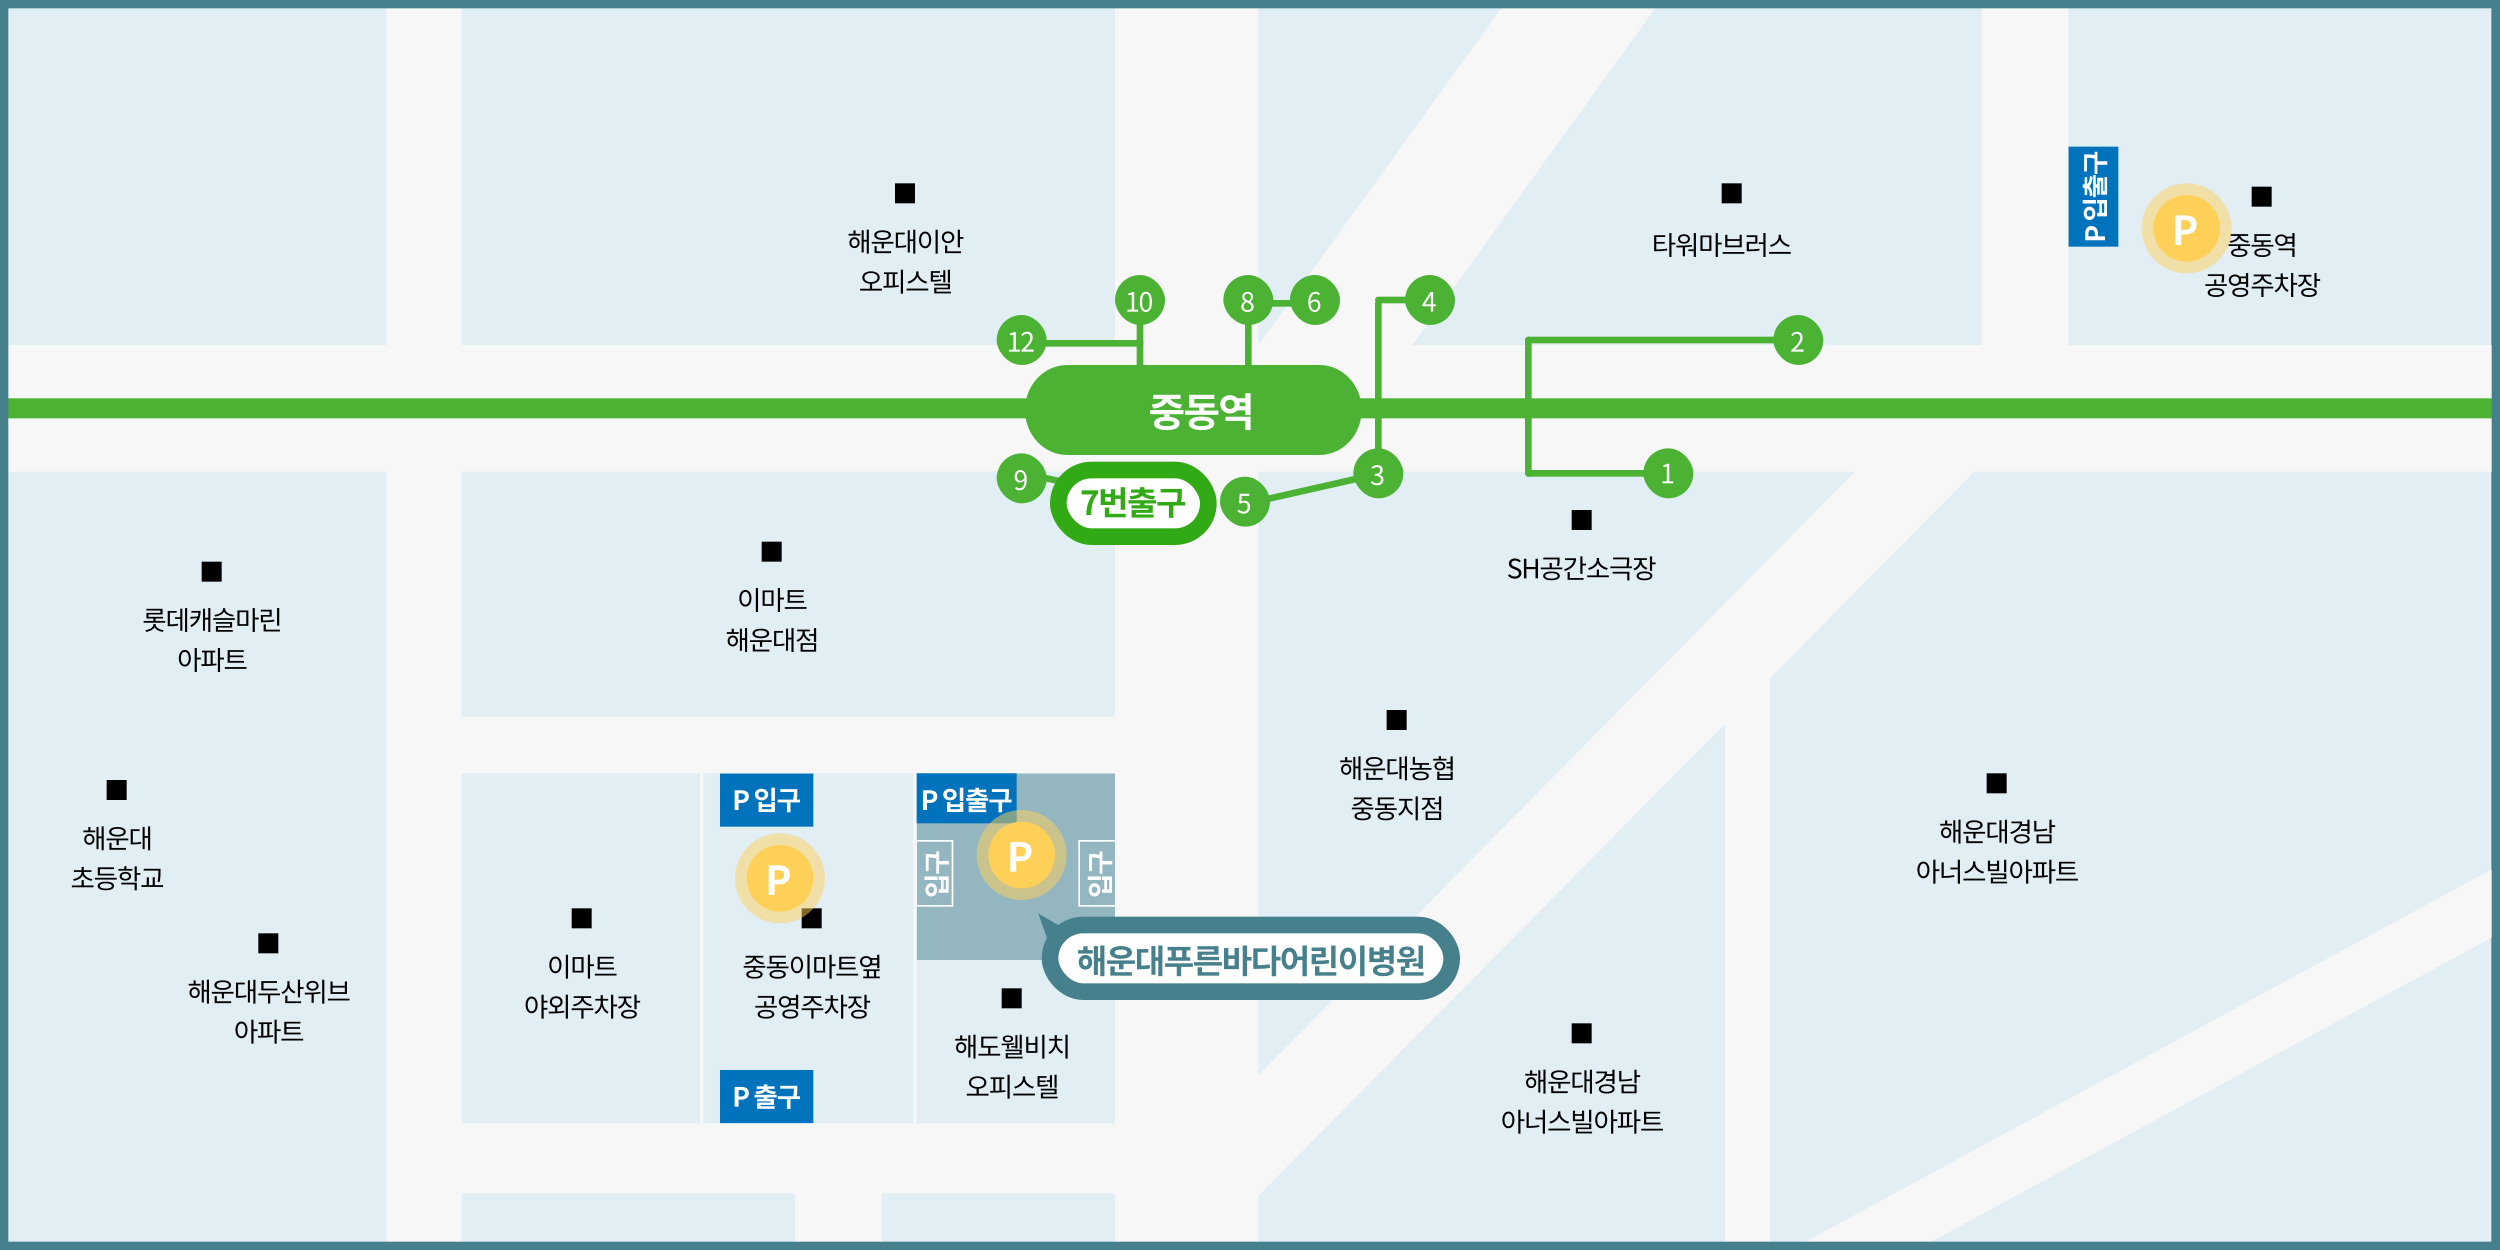 <svg width="1500" height="750" viewBox="0 0 1500 750" fill="none" xmlns="http://www.w3.org/2000/svg">
<rect x="0" y="0" width="1500" height="750" fill="#333333" stroke="none"/>
<g clip-path="url(#clip0_894_13725)">
<rect x="3" width="1492" height="750" fill="#E1EEF4"/>
<rect x="1241" y="88" width="30" height="60" fill="#0073BC"/>
<path d="M1263 144.171L1263 141.803L1258.79 141.803L1258.79 140.219C1258.79 137.675 1257.58 135.643 1254.87 135.643C1252.07 135.643 1251.14 137.659 1251.14 140.283L1251.14 144.171L1263 144.171ZM1256.92 141.803L1253.03 141.803L1253.03 140.459C1253.03 138.827 1253.5 137.963 1254.87 137.963C1256.23 137.963 1256.92 138.747 1256.92 140.379L1256.92 141.803ZM1249.64 122.13L1257.56 122.13L1257.56 120.002L1249.64 120.002L1249.64 122.13ZM1258.2 129.794L1264.2 129.794L1264.2 120.002L1258.2 120.002L1258.2 122.098L1259.58 122.098L1259.58 127.698L1258.2 127.698L1258.2 129.794ZM1261.19 127.698L1261.19 122.098L1262.52 122.098L1262.52 127.698L1261.19 127.698ZM1250.25 128.018C1250.25 130.306 1251.7 132.034 1253.72 132.034C1255.75 132.034 1257.21 130.306 1257.21 128.018C1257.21 125.73 1255.75 124.018 1253.72 124.018C1251.7 124.018 1250.25 125.73 1250.25 128.018ZM1251.99 128.018C1251.99 126.898 1252.65 126.082 1253.72 126.082C1254.82 126.082 1255.46 126.898 1255.46 128.018C1255.46 129.138 1254.82 129.97 1253.72 129.97C1252.65 129.97 1251.99 129.138 1251.99 128.018ZM1255.53 117.203C1255.38 114.451 1254.71 112.595 1253.62 111.683C1254.71 110.755 1255.38 108.899 1255.53 106.163L1253.98 105.571C1253.85 108.531 1253.14 109.971 1252.31 110.387L1252.31 106.291L1250.79 106.291L1250.79 110.627L1249.62 110.627L1249.62 112.739L1250.79 112.739L1250.79 117.043L1252.31 117.043L1252.31 112.979C1253.14 113.379 1253.85 114.819 1253.98 117.779L1255.53 117.203ZM1257.45 105.027L1255.9 105.027L1255.9 118.291L1257.45 118.291L1257.45 112.723L1258.33 112.723L1258.33 116.803L1259.85 116.803L1259.85 108.707L1260.55 108.707L1260.55 116.787L1264.26 116.787L1264.26 106.243L1262.74 106.243L1262.74 114.691L1261.98 114.691L1261.98 106.627L1258.33 106.627L1258.33 110.611L1257.45 110.611L1257.45 105.027ZM1256.76 91.076L1256.76 93.012C1254.7 92.644 1253.19 92.644 1251.82 92.644L1250.49 92.644L1250.49 102.868L1252.18 102.868L1252.18 94.708C1253.45 94.708 1254.89 94.74 1256.76 95.108L1256.76 104.388L1258.46 104.388L1258.46 98.884L1264.38 98.884L1264.38 96.74L1258.46 96.74L1258.46 91.076L1256.76 91.076Z" fill="white"/>
<rect x="420" y="674" width="212" height="2" transform="rotate(-90 420 674)" fill="#F7F7F7"/>
<rect x="550" y="464" width="119" height="112" fill="#94B6C0"/>
<rect x="647.5" y="504.5" width="22" height="39" stroke="white"/>
<rect x="549.5" y="504.5" width="22" height="39" stroke="white"/>
<path d="M652.64 528.019L660.56 528.019L660.56 525.891L652.64 525.891L652.64 528.019ZM661.2 535.683L667.2 535.683L667.2 525.891L661.2 525.891L661.2 527.987L662.576 527.987L662.576 533.587L661.2 533.587L661.2 535.683ZM664.192 533.587L664.192 527.987L665.52 527.987L665.52 533.587L664.192 533.587ZM653.248 533.907C653.248 536.195 654.704 537.923 656.72 537.923C658.752 537.923 660.208 536.195 660.208 533.907C660.208 531.619 658.752 529.907 656.72 529.907C654.704 529.907 653.248 531.619 653.248 533.907ZM654.992 533.907C654.992 532.787 655.648 531.971 656.72 531.971C657.824 531.971 658.464 532.787 658.464 533.907C658.464 535.027 657.824 535.859 656.72 535.859C655.648 535.859 654.992 535.027 654.992 533.907ZM659.76 510.884L659.76 512.82C657.696 512.452 656.192 512.452 654.816 512.452L653.488 512.452L653.488 522.676L655.184 522.676L655.184 514.516C656.448 514.516 657.888 514.548 659.76 514.916L659.76 524.196L661.456 524.196L661.456 518.692L667.376 518.692L667.376 516.548L661.456 516.548L661.456 510.884L659.76 510.884Z" fill="white"/>
<path d="M554.64 528.019L562.56 528.019L562.56 525.891L554.64 525.891L554.64 528.019ZM563.2 535.683L569.2 535.683L569.2 525.891L563.2 525.891L563.2 527.987L564.576 527.987L564.576 533.587L563.2 533.587L563.2 535.683ZM566.192 533.587L566.192 527.987L567.52 527.987L567.52 533.587L566.192 533.587ZM555.248 533.907C555.248 536.195 556.704 537.923 558.72 537.923C560.752 537.923 562.208 536.195 562.208 533.907C562.208 531.619 560.752 529.907 558.72 529.907C556.704 529.907 555.248 531.619 555.248 533.907ZM556.992 533.907C556.992 532.787 557.648 531.971 558.72 531.971C559.824 531.971 560.464 532.787 560.464 533.907C560.464 535.027 559.824 535.859 558.72 535.859C557.648 535.859 556.992 535.027 556.992 533.907ZM561.76 510.884L561.76 512.82C559.696 512.452 558.192 512.452 556.816 512.452L555.488 512.452L555.488 522.676L557.184 522.676L557.184 514.516C558.448 514.516 559.888 514.548 561.76 514.916L561.76 524.196L563.456 524.196L563.456 518.692L569.376 518.692L569.376 516.548L563.456 516.548L563.456 510.884L561.76 510.884Z" fill="white"/>
<rect x="488" y="464" width="32" height="56" transform="rotate(90 488 464)" fill="#0073BC"/>
<rect x="488" y="642" width="32" height="56" transform="rotate(90 488 642)" fill="#0073BC"/>
<path d="M440.789 486H443.157L443.157 481.792H444.741C447.285 481.792 449.317 480.576 449.317 477.872C449.317 475.072 447.301 474.144 444.677 474.144H440.789L440.789 486ZM443.157 479.92V476.032H444.501C446.133 476.032 446.997 476.496 446.997 477.872C446.997 479.232 446.213 479.92 444.581 479.92H443.157ZM462.83 472.64V480.56H464.958V472.64H462.83ZM455.166 481.2L455.166 487.2L464.958 487.2L464.958 481.2H462.862V482.576H457.262V481.2L455.166 481.2ZM457.262 484.192H462.862L462.862 485.52H457.262L457.262 484.192ZM456.942 473.248C454.654 473.248 452.926 474.704 452.926 476.72C452.926 478.752 454.654 480.208 456.942 480.208C459.23 480.208 460.942 478.752 460.942 476.72C460.942 474.704 459.23 473.248 456.942 473.248ZM456.942 474.992C458.062 474.992 458.878 475.648 458.878 476.72C458.878 477.824 458.062 478.464 456.942 478.464C455.822 478.464 454.99 477.824 454.99 476.72C454.99 475.648 455.822 474.992 456.942 474.992ZM479.964 479.76H478.028C478.396 477.696 478.396 476.192 478.396 474.816V473.488H468.172V475.184H476.332C476.332 476.448 476.3 477.888 475.932 479.76H466.652V481.456H472.156L472.156 487.376H474.3L474.3 481.456H479.964V479.76Z" fill="white"/>
<path d="M440.789 664H443.157L443.157 659.792H444.741C447.285 659.792 449.317 658.576 449.317 655.872C449.317 653.072 447.301 652.144 444.677 652.144H440.789L440.789 664ZM443.157 657.92V654.032H444.501C446.133 654.032 446.997 654.496 446.997 655.872C446.997 657.232 446.213 657.92 444.581 657.92H443.157ZM453.838 656.528C456.59 656.384 458.446 655.712 459.358 654.624C460.286 655.712 462.142 656.384 464.878 656.528L465.47 654.976C462.51 654.848 461.07 654.144 460.654 653.312H464.75V651.792H460.414V650.624H458.302V651.792H453.998V653.312H458.062C457.662 654.144 456.222 654.848 453.262 654.976L453.838 656.528ZM466.014 658.448V656.896H452.75V658.448H458.318V659.328H454.238V660.848H462.334V661.552H454.254L454.254 665.264H464.798V663.744H456.35V662.976H464.414L464.414 659.328H460.43V658.448H466.014ZM479.964 657.76H478.028C478.396 655.696 478.396 654.192 478.396 652.816V651.488L468.172 651.488V653.184L476.332 653.184C476.332 654.448 476.3 655.888 475.932 657.76L466.652 657.76V659.456H472.156L472.156 665.376L474.3 665.376L474.3 659.456H479.964V657.76Z" fill="white"/>
<rect x="-13" y="207" width="1578" height="76" fill="#F7F7F7"/>
<rect width="781.454" height="36.737" transform="matrix(0.879 -0.477 0.643 0.766 843.834 874.958)" fill="#F7F7F7"/>
<rect x="755" y="-329" width="1268" height="86" transform="rotate(90 755 -329)" fill="#F7F7F7"/>
<rect x="277" y="-288" width="1268" height="45" transform="rotate(90 277 -288)" fill="#F7F7F7"/>
<rect width="654.457" height="51.981" transform="matrix(-0.703 0.711 -0.843 -0.538 1210.28 256.973)" fill="#F7F7F7"/>
<rect x="683" y="464" width="431" height="34" transform="rotate(-180 683 464)" fill="#F7F7F7"/>
<rect x="683" y="716" width="437" height="42" transform="rotate(-180 683 716)" fill="#F7F7F7"/>
<rect x="477" y="766" width="72" height="52" transform="rotate(-90 477 766)" fill="#F7F7F7"/>
<rect x="548" y="684" width="220" height="2" transform="rotate(-90 548 684)" fill="#F7F7F7"/>
<rect x="1035" y="750" width="368" height="27" transform="rotate(-90 1035 750)" fill="#F7F7F7"/>
<rect x="1189" y="254" width="419" height="52" transform="rotate(-90 1189 254)" fill="#F7F7F7"/>
<rect width="616.245" height="76.283" transform="matrix(0.585 -0.811 0.907 0.422 733.403 236.979)" fill="#F7F7F7"/>
<rect x="537" y="110" width="12" height="12" fill="black"/>
<path d="M93.376 374.4H92.032V374.656C92.032 376.48 89.84 377.776 87.216 378.112L87.664 379.136C89.872 378.816 91.824 377.856 92.704 376.384C93.552 377.856 95.504 378.816 97.712 379.136L98.176 378.112C95.536 377.776 93.376 376.48 93.376 374.656V374.4ZM93.36 372.576V371.136H97.84V370.112H89.152V368.688H97.536V365.28H87.824V366.304H96.24V367.712H87.856V371.136H92.032V372.576H86.176V373.632H99.2V372.576H93.36ZM101.934 367.648H106.03V366.592H100.638V375.728H101.566C103.854 375.728 105.247 375.664 106.878 375.312L106.751 374.24C105.247 374.56 103.966 374.624 101.934 374.64V367.648ZM108.159 370.304H105.07V371.392H108.159V378.464H109.391V365.184H108.159V370.304ZM111.039 364.832V379.184H112.286V364.832H111.039ZM114.845 366.56V367.616H119.069C119.021 368.384 118.909 369.12 118.717 369.84L114.141 370.144L114.317 371.28L118.365 370.864C117.661 372.576 116.349 374.08 114.141 375.296L114.893 376.24C119.245 373.84 120.349 370.304 120.349 366.56H114.845ZM124.957 364.832V370.64H123.021V365.184H121.789V378.48H123.021V371.728H124.957V379.184H126.205V364.832H124.957ZM140.204 368.96C137.612 368.672 135.116 367.232 135.116 365.472V364.928H133.772V365.472C133.772 367.232 131.26 368.672 128.652 368.96L129.1 369.952C131.372 369.648 133.532 368.64 134.444 367.088C135.34 368.64 137.484 369.648 139.756 369.952L140.204 368.96ZM130.828 376.544H139.26V373.248H129.5V374.24H137.964V375.584H129.548V379.024H139.692V378H130.828V376.544ZM127.932 370.864V371.92H140.924V370.864H127.932ZM143.723 367.328H147.739V374.48H143.723V367.328ZM142.443 375.536H149.019V366.272H142.443V375.536ZM155.275 370.56H152.907V364.848H151.595V379.184H152.907V371.664H155.275V370.56ZM167.546 364.848H166.234V375.408H167.546V364.848ZM164.522 371.824C162.314 372.208 160.442 372.304 157.818 372.304V370H163.017V365.856H156.49V366.912H161.722V369.008H156.538V373.376H157.69C160.442 373.376 162.362 373.28 164.65 372.896L164.522 371.824ZM159.498 377.792V374.592H158.186V378.864H167.946V377.792H159.498ZM110.894 398.784C109.502 398.784 108.526 397.28 108.526 394.944C108.526 392.624 109.502 391.12 110.894 391.12C112.27 391.12 113.246 392.624 113.246 394.944C113.246 397.28 112.27 398.784 110.894 398.784ZM110.894 389.936C108.782 389.936 107.278 391.888 107.278 394.944C107.278 398 108.782 399.952 110.894 399.952C113.006 399.952 114.494 398 114.494 394.944C114.494 391.888 113.006 389.936 110.894 389.936ZM120.478 394.56H118.11V388.848H116.798V403.184H118.11V395.664H120.478V394.56ZM123.997 391.44H126.349V398.416C125.565 398.448 124.765 398.48 123.997 398.496V391.44ZM127.629 391.44H129.165V390.384H121.181V391.44H122.717V398.512C122.045 398.528 121.405 398.528 120.813 398.528L120.973 399.632C123.501 399.632 126.909 399.584 129.917 399.104L129.821 398.128C129.117 398.224 128.381 398.288 127.629 398.336V391.44ZM134.397 394.576H132.029V388.848H130.717V403.184H132.029V395.664H134.397V394.576ZM146.427 396.576H137.899V394.304H145.963V393.264H137.899V391.136H146.283V390.08H136.571V397.632H146.427V396.576ZM134.891 400.256V401.328H147.915V400.256H134.891Z" fill="black"/>
<rect x="121" y="337" width="12" height="12" fill="black"/>
<path d="M53.622 505.768C52.502 505.768 51.718 504.856 51.718 503.576C51.718 502.328 52.502 501.416 53.622 501.416C54.726 501.416 55.526 502.328 55.526 503.576C55.526 504.856 54.726 505.768 53.622 505.768ZM53.622 500.312C51.846 500.312 50.55 501.656 50.55 503.576C50.55 505.528 51.846 506.856 53.622 506.856C55.398 506.856 56.694 505.528 56.694 503.576C56.694 501.656 55.398 500.312 53.622 500.312ZM54.262 496.248H52.966V498.28H50.054V499.352H57.174V498.28H54.262V496.248ZM60.966 495.816V501.88H59.126V496.152H57.894V509.48H59.126V502.952H60.966V510.168H62.23V495.816H60.966ZM70.469 497.256C72.677 497.256 74.117 497.944 74.117 499.08C74.117 500.2 72.677 500.888 70.469 500.888C68.277 500.888 66.821 500.2 66.821 499.08C66.821 497.944 68.277 497.256 70.469 497.256ZM70.469 501.96C73.509 501.96 75.493 500.856 75.493 499.08C75.493 497.304 73.509 496.2 70.469 496.2C67.429 496.2 65.445 497.304 65.445 499.08C65.445 500.856 67.429 501.96 70.469 501.96ZM66.949 505.672H65.637V509.864H75.557V508.776H66.949V505.672ZM63.973 503.112V504.184H69.925V507.08H71.253V504.184H76.981V503.112H63.973ZM79.715 498.648H83.763V497.576H78.419V506.648H79.363C81.507 506.648 82.963 506.584 84.675 506.216L84.563 505.128C82.995 505.464 81.635 505.544 79.715 505.56V498.648ZM88.835 495.832V501.592H86.803V496.152H85.571V509.464H86.803V502.664H88.835V510.184H90.099V495.832H88.835ZM44.343 528.536C46.647 528.12 48.711 526.968 49.623 525.208C50.519 526.968 52.583 528.12 54.886 528.536L55.398 527.496C52.614 527.048 50.279 525.368 50.279 523.16H54.886V522.104H50.279V520.152H48.95V522.104H44.327V523.16H48.95C48.95 525.368 46.614 527.048 43.831 527.496L44.343 528.536ZM50.279 531.288V528.024H48.95V531.288H43.111V532.376H56.135V531.288H50.279ZM68.501 524.232H59.973V521.464H68.405V520.408H58.661V525.288H68.501V524.232ZM63.509 533.144C61.253 533.144 59.925 532.584 59.925 531.576C59.925 530.568 61.253 530.008 63.509 530.008C65.765 530.008 67.093 530.568 67.093 531.576C67.093 532.584 65.749 533.144 63.509 533.144ZM63.509 528.984C60.453 528.984 58.597 529.912 58.597 531.576C58.597 533.24 60.453 534.168 63.509 534.168C66.565 534.168 68.421 533.24 68.421 531.576C68.421 529.912 66.565 528.984 63.509 528.984ZM57.029 526.664V527.752H70.021V526.664H57.029ZM79.46 521.352H75.876V519.752H74.564V521.352H70.996V522.408H79.46V521.352ZM73.044 525.736C73.044 524.792 73.908 524.168 75.22 524.168C76.532 524.168 77.412 524.792 77.412 525.736C77.412 526.696 76.532 527.32 75.22 527.32C73.908 527.32 73.044 526.696 73.044 525.736ZM78.66 525.736C78.66 524.168 77.268 523.144 75.22 523.144C73.188 523.144 71.796 524.168 71.796 525.736C71.796 527.32 73.188 528.328 75.22 528.328C77.268 528.328 78.66 527.32 78.66 525.736ZM72.772 530.664H80.772V534.2H82.084V529.592H72.772V530.664ZM84.212 523.8H82.084V519.848H80.772V528.808H82.084V524.888H84.212V523.8ZM95.011 522.856C95.011 524.632 95.011 526.52 94.515 529.08L95.811 529.24C96.323 526.552 96.323 524.68 96.323 522.856V521.272H86.211V522.344H95.011V522.856ZM92.899 531.096V526.344H91.603V531.096H89.347V526.344H88.051V531.096H84.867V532.168H97.843V531.096H92.899Z" fill="black"/>
<rect x="64" y="468" width="12" height="12" fill="black"/>
<path d="M116.784 597.768C115.664 597.768 114.88 596.856 114.88 595.576C114.88 594.328 115.664 593.416 116.784 593.416C117.888 593.416 118.688 594.328 118.688 595.576C118.688 596.856 117.888 597.768 116.784 597.768ZM116.784 592.312C115.008 592.312 113.712 593.656 113.712 595.576C113.712 597.528 115.008 598.856 116.784 598.856C118.56 598.856 119.856 597.528 119.856 595.576C119.856 593.656 118.56 592.312 116.784 592.312ZM117.424 588.248H116.128V590.28H113.216V591.352H120.336V590.28H117.424V588.248ZM124.128 587.816V593.88H122.288V588.152H121.056V601.48H122.288V594.952H124.128V602.168H125.392V587.816H124.128ZM133.631 589.256C135.839 589.256 137.279 589.944 137.279 591.08C137.279 592.2 135.839 592.888 133.631 592.888C131.439 592.888 129.983 592.2 129.983 591.08C129.983 589.944 131.439 589.256 133.631 589.256ZM133.631 593.96C136.671 593.96 138.655 592.856 138.655 591.08C138.655 589.304 136.671 588.2 133.631 588.2C130.591 588.2 128.607 589.304 128.607 591.08C128.607 592.856 130.591 593.96 133.631 593.96ZM130.111 597.672H128.799V601.864H138.719V600.776H130.111V597.672ZM127.135 595.112V596.184H133.087V599.08H134.415V596.184H140.143V595.112H127.135ZM142.878 590.648H146.926V589.576H141.582V598.648H142.526C144.67 598.648 146.126 598.584 147.838 598.216L147.726 597.128C146.158 597.464 144.798 597.544 142.878 597.56V590.648ZM151.998 587.832V593.592H149.966V588.152H148.734V601.464H149.966V594.664H151.998V602.184H153.262V587.832H151.998ZM166.365 593.176H158.109V589.752H166.189V588.68H156.765V594.232H166.365V593.176ZM167.997 596.104H154.989V597.176H160.797V602.12H162.109V597.176H167.997V596.104ZM177.275 595.048C175.163 594.296 173.739 592.472 173.739 590.504V588.696H172.427V590.472C172.427 592.696 171.035 594.616 168.843 595.4L169.531 596.44C171.243 595.8 172.523 594.488 173.115 592.792C173.755 594.296 175.003 595.496 176.619 596.088L177.275 595.048ZM172.459 597.416H171.147V601.864H180.667V600.792H172.459V597.416ZM180.043 592.232V587.816H178.731V598.424H180.043V593.32H182.155V592.232H180.043ZM187.53 589.592C188.922 589.592 189.914 590.344 189.914 591.464C189.914 592.584 188.922 593.336 187.53 593.336C186.122 593.336 185.13 592.584 185.13 591.464C185.13 590.344 186.122 589.592 187.53 589.592ZM187.53 594.408C189.658 594.408 191.178 593.208 191.178 591.464C191.178 589.704 189.658 588.504 187.53 588.504C185.386 588.504 183.866 589.704 183.866 591.464C183.866 593.208 185.386 594.408 187.53 594.408ZM192.25 595.112C189.098 595.592 185.466 595.624 182.794 595.624L182.97 596.728C184.154 596.728 185.514 596.712 186.938 596.648V601.736H188.25V596.568C189.61 596.488 191.002 596.328 192.362 596.088L192.25 595.112ZM193.29 587.848V602.2H194.602V587.848H193.29ZM196.745 599.192V600.28H209.753V599.192H196.745ZM198.281 588.872V596.344H208.185V588.872H206.905V591.496H199.577V588.872H198.281ZM199.577 592.552H206.905V595.272H199.577V592.552ZM144.894 621.784C143.502 621.784 142.526 620.28 142.526 617.944C142.526 615.624 143.502 614.12 144.894 614.12C146.27 614.12 147.246 615.624 147.246 617.944C147.246 620.28 146.27 621.784 144.894 621.784ZM144.894 612.936C142.782 612.936 141.278 614.888 141.278 617.944C141.278 621 142.782 622.952 144.894 622.952C147.006 622.952 148.494 621 148.494 617.944C148.494 614.888 147.006 612.936 144.894 612.936ZM154.478 617.56H152.11V611.848H150.798V626.184H152.11V618.664H154.478V617.56ZM157.997 614.44H160.349V621.416C159.565 621.448 158.765 621.48 157.997 621.496V614.44ZM161.629 614.44H163.165V613.384H155.181V614.44H156.717V621.512C156.045 621.528 155.405 621.528 154.813 621.528L154.973 622.632C157.501 622.632 160.909 622.584 163.917 622.104L163.821 621.128C163.117 621.224 162.381 621.288 161.629 621.336V614.44ZM168.397 617.576H166.029V611.848H164.717V626.184H166.029V618.664H168.397V617.576ZM180.427 619.576H171.899V617.304H179.963V616.264H171.899V614.136H180.283V613.08H170.571V620.632H180.427V619.576ZM168.891 623.256V624.328H181.915V623.256H168.891Z" fill="black"/>
<rect x="155" y="560" width="12" height="12" fill="black"/>
<path d="M1167.7 501.768C1166.58 501.768 1165.8 500.856 1165.8 499.576C1165.8 498.328 1166.58 497.416 1167.7 497.416C1168.81 497.416 1169.61 498.328 1169.61 499.576C1169.61 500.856 1168.81 501.768 1167.7 501.768ZM1167.7 496.312C1165.93 496.312 1164.63 497.656 1164.63 499.576C1164.63 501.528 1165.93 502.856 1167.7 502.856C1169.48 502.856 1170.78 501.528 1170.78 499.576C1170.78 497.656 1169.48 496.312 1167.7 496.312ZM1168.34 492.248H1167.05V494.28H1164.14V495.352H1171.26V494.28H1168.34V492.248ZM1175.05 491.816V497.88H1173.21V492.152H1171.98V505.48H1173.21V498.952H1175.05V506.168H1176.31V491.816H1175.05ZM1184.55 493.256C1186.76 493.256 1188.2 493.944 1188.2 495.08C1188.2 496.2 1186.76 496.888 1184.55 496.888C1182.36 496.888 1180.9 496.2 1180.9 495.08C1180.9 493.944 1182.36 493.256 1184.55 493.256ZM1184.55 497.96C1187.59 497.96 1189.57 496.856 1189.57 495.08C1189.57 493.304 1187.59 492.2 1184.55 492.2C1181.51 492.2 1179.53 493.304 1179.53 495.08C1179.53 496.856 1181.51 497.96 1184.55 497.96ZM1181.03 501.672H1179.72V505.864H1189.64V504.776H1181.03V501.672ZM1178.05 499.112V500.184H1184.01V503.08H1185.33V500.184H1191.06V499.112H1178.05ZM1193.8 494.648H1197.84V493.576H1192.5V502.648H1193.44C1195.59 502.648 1197.04 502.584 1198.76 502.216L1198.64 501.128C1197.08 501.464 1195.72 501.544 1193.8 501.56V494.648ZM1202.92 491.832V497.592H1200.88V492.152H1199.65V505.464H1200.88V498.664H1202.92V506.184H1204.18V491.832H1202.92ZM1216.4 495.544V497.464H1212.64V498.536H1216.4V500.424H1217.73V491.848H1216.4V494.472H1213.16C1213.25 493.976 1213.32 493.448 1213.32 492.92H1206.84V493.976H1211.89C1211.65 496.456 1209.52 498.36 1206.1 499.384L1206.63 500.424C1209.72 499.528 1211.89 497.848 1212.82 495.544H1216.4ZM1213.04 505.096C1210.93 505.096 1209.59 504.44 1209.59 503.352C1209.59 502.28 1210.93 501.624 1213.04 501.624C1215.16 501.624 1216.5 502.28 1216.5 503.352C1216.5 504.44 1215.16 505.096 1213.04 505.096ZM1213.04 500.584C1210.15 500.584 1208.29 501.624 1208.29 503.352C1208.29 505.08 1210.15 506.12 1213.04 506.12C1215.94 506.12 1217.8 505.08 1217.8 503.352C1217.8 501.624 1215.94 500.584 1213.04 500.584ZM1228.19 497.144C1225.91 497.592 1223.86 497.736 1221.83 497.752V492.552H1220.53V498.856H1221.65C1223.79 498.856 1225.94 498.696 1228.35 498.216L1228.19 497.144ZM1223.2 501.784H1229.68V504.92H1223.2V501.784ZM1221.92 505.976H1230.96V500.728H1221.92V505.976ZM1233.09 495.128H1230.96V491.832H1229.65V499.944H1230.96V496.216H1233.09V495.128ZM1154.06 525.784C1152.66 525.784 1151.69 524.28 1151.69 521.944C1151.69 519.624 1152.66 518.12 1154.06 518.12C1155.43 518.12 1156.41 519.624 1156.41 521.944C1156.41 524.28 1155.43 525.784 1154.06 525.784ZM1154.06 516.936C1151.94 516.936 1150.44 518.888 1150.44 521.944C1150.44 525 1151.94 526.952 1154.06 526.952C1156.17 526.952 1157.66 525 1157.66 521.944C1157.66 518.888 1156.17 516.936 1154.06 516.936ZM1163.64 521.56H1161.27V515.848H1159.96V530.184H1161.27V522.664H1163.64V521.56ZM1166.25 517.432H1164.94V526.744H1166.06C1168.33 526.744 1170.34 526.6 1172.62 526.168L1172.44 525.048C1170.33 525.48 1168.38 525.624 1166.25 525.64V517.432ZM1174.66 515.832V520.568H1170.26V521.656H1174.66V530.216H1175.98V515.832H1174.66ZM1190.44 523.048C1187.93 522.568 1185.21 520.392 1185.21 517.944V516.84H1183.83V517.944C1183.83 520.392 1181.13 522.552 1178.61 523.048L1179.21 524.136C1181.37 523.624 1183.61 522.088 1184.52 519.992C1185.43 522.104 1187.67 523.64 1189.85 524.136L1190.44 523.048ZM1178.07 527.176V528.264H1191.08V527.176H1178.07ZM1203.75 515.848H1202.44V523.336H1203.75V515.848ZM1198.16 521.64H1194.04V519.496H1198.16V521.64ZM1199.46 516.408H1198.16V518.488H1194.04V516.408H1192.74V522.696H1199.46V516.408ZM1195.8 529V527.464H1203.76V524.072H1194.47V525.096H1202.47V526.504H1194.5V530.024H1204.24V529H1195.8ZM1209.73 525.784C1208.34 525.784 1207.36 524.28 1207.36 521.944C1207.36 519.624 1208.34 518.12 1209.73 518.12C1211.11 518.12 1212.08 519.624 1212.08 521.944C1212.08 524.28 1211.11 525.784 1209.73 525.784ZM1209.73 516.936C1207.62 516.936 1206.12 518.888 1206.12 521.944C1206.12 525 1207.62 526.952 1209.73 526.952C1211.84 526.952 1213.33 525 1213.33 521.944C1213.33 518.888 1211.84 516.936 1209.73 516.936ZM1219.32 521.56H1216.95V515.848H1215.64V530.184H1216.95V522.664H1219.32V521.56ZM1222.83 518.44H1225.19V525.416C1224.4 525.448 1223.6 525.48 1222.83 525.496V518.44ZM1226.47 518.44H1228V517.384H1220.02V518.44H1221.55V525.512C1220.88 525.528 1220.24 525.528 1219.65 525.528L1219.81 526.632C1222.34 526.632 1225.75 526.584 1228.75 526.104L1228.66 525.128C1227.95 525.224 1227.22 525.288 1226.47 525.336V518.44ZM1233.23 521.576H1230.87V515.848H1229.55V530.184H1230.87V522.664H1233.23V521.576ZM1245.26 523.576H1236.74V521.304H1244.8V520.264H1236.74V518.136H1245.12V517.08H1235.41V524.632H1245.26V523.576ZM1233.73 527.256V528.328H1246.75V527.256H1233.73Z" fill="black"/>
<rect x="1192" y="464" width="12" height="12" fill="black"/>
<path d="M512.703 147.768C511.583 147.768 510.799 146.856 510.799 145.576C510.799 144.328 511.583 143.416 512.703 143.416C513.807 143.416 514.607 144.328 514.607 145.576C514.607 146.856 513.807 147.768 512.703 147.768ZM512.703 142.312C510.927 142.312 509.631 143.656 509.631 145.576C509.631 147.528 510.927 148.856 512.703 148.856C514.479 148.856 515.775 147.528 515.775 145.576C515.775 143.656 514.479 142.312 512.703 142.312ZM513.343 138.248H512.047V140.28H509.135V141.352H516.255V140.28H513.343V138.248ZM520.047 137.816V143.88H518.207V138.152H516.975V151.48H518.207V144.952H520.047V152.168H521.311V137.816H520.047ZM529.55 139.256C531.758 139.256 533.198 139.944 533.198 141.08C533.198 142.2 531.758 142.888 529.55 142.888C527.358 142.888 525.902 142.2 525.902 141.08C525.902 139.944 527.358 139.256 529.55 139.256ZM529.55 143.96C532.59 143.96 534.574 142.856 534.574 141.08C534.574 139.304 532.59 138.2 529.55 138.2C526.51 138.2 524.526 139.304 524.526 141.08C524.526 142.856 526.51 143.96 529.55 143.96ZM526.03 147.672H524.718V151.864H534.638V150.776H526.03V147.672ZM523.054 145.112V146.184H529.006V149.08H530.334V146.184H536.062V145.112H523.054ZM538.797 140.648H542.845V139.576H537.501V148.648H538.445C540.589 148.648 542.045 148.584 543.757 148.216L543.645 147.128C542.077 147.464 540.717 147.544 538.797 147.56V140.648ZM547.917 137.832V143.592H545.885V138.152H544.653V151.464H545.885V144.664H547.917V152.184H549.181V137.832H547.917ZM561.339 137.832V152.216H562.651V137.832H561.339ZM555.083 138.936C552.955 138.936 551.435 140.888 551.435 143.944C551.435 147 552.955 148.952 555.083 148.952C557.211 148.952 558.731 147 558.731 143.944C558.731 140.888 557.211 138.936 555.083 138.936ZM555.083 140.12C556.475 140.12 557.467 141.624 557.467 143.944C557.467 146.28 556.475 147.784 555.083 147.784C553.675 147.784 552.683 146.28 552.683 143.944C552.683 141.624 553.675 140.12 555.083 140.12ZM566.378 142.376C566.378 140.968 567.434 139.976 568.842 139.976C570.25 139.976 571.306 140.968 571.306 142.376C571.306 143.784 570.25 144.776 568.842 144.776C567.434 144.776 566.378 143.784 566.378 142.376ZM572.586 142.376C572.586 140.296 570.986 138.84 568.842 138.84C566.698 138.84 565.098 140.296 565.098 142.376C565.098 144.456 566.698 145.912 568.842 145.912C570.986 145.912 572.586 144.456 572.586 142.376ZM568.346 147.32H567.034V151.864H576.602V150.792H568.346V147.32ZM575.962 142.2V137.832H574.65V148.392H575.962V143.288H578.074V142.2H575.962ZM518.639 166.536C518.639 164.888 520.319 163.816 522.607 163.816C524.895 163.816 526.559 164.888 526.559 166.536C526.559 168.184 524.895 169.256 522.607 169.256C520.319 169.256 518.639 168.184 518.639 166.536ZM523.263 173.256V170.264C525.935 170.072 527.807 168.648 527.807 166.536C527.807 164.248 525.631 162.776 522.607 162.776C519.567 162.776 517.375 164.248 517.375 166.536C517.375 168.648 519.263 170.072 521.935 170.264V173.256H516.095V174.344H529.135V173.256H523.263ZM533.245 164.44H535.645V171.416C534.829 171.448 534.029 171.48 533.245 171.496V164.44ZM536.925 164.44H538.509V163.384H530.381V164.44H531.981V171.512C531.293 171.528 530.637 171.528 530.029 171.528L530.173 172.632C532.781 172.616 536.237 172.584 539.325 172.088L539.245 171.128C538.493 171.224 537.709 171.304 536.925 171.336V164.44ZM540.493 161.848V176.184H541.805V161.848H540.493ZM556.316 169.048C553.804 168.568 551.084 166.392 551.084 163.944V162.84H549.708V163.944C549.708 166.392 547.004 168.552 544.492 169.048L545.084 170.136C547.244 169.624 549.484 168.088 550.396 165.992C551.308 168.104 553.548 169.64 555.724 170.136L556.316 169.048ZM543.948 173.176V174.264H556.956V173.176H543.948ZM569.979 161.848H568.715V169.592H569.979V161.848ZM565.947 169.448H567.195V162.104H565.947V165.064H564.043V166.12H565.947V169.448ZM564.603 167.592C562.987 167.896 561.627 167.96 559.771 167.96V166.28H563.387V165.272H559.771V163.736H563.947V162.696H558.523V168.984H559.435C561.531 168.984 562.971 168.92 564.715 168.6L564.603 167.592ZM561.835 175V173.56H569.979V170.248H560.507V171.272H568.683V172.584H560.539V176.024H570.523V175H561.835Z" fill="black"/>
<path d="M447.392 578.688C449.744 578.4 451.904 577.344 452.688 575.76C453.488 577.344 455.632 578.4 457.984 578.688L458.448 577.648C455.936 577.36 453.648 576.128 453.536 574.544H458V573.488H447.392V574.544H451.84C451.728 576.128 449.44 577.36 446.928 577.648L447.392 578.688ZM456.256 584.64C456.256 585.6 454.912 586.16 452.672 586.16C450.416 586.16 449.088 585.6 449.088 584.64C449.088 583.68 450.416 583.136 452.672 583.136C454.912 583.136 456.256 583.68 456.256 584.64ZM459.168 580.608V579.552H446.192V580.608H452.016V582.144C449.344 582.272 447.76 583.152 447.76 584.64C447.76 586.272 449.616 587.168 452.688 587.168C455.744 587.168 457.584 586.272 457.584 584.64C457.584 583.152 456.016 582.272 453.344 582.144V580.608H459.168ZM466.607 586.16C464.334 586.16 463.007 585.6 463.007 584.592C463.007 583.584 464.334 583.024 466.607 583.024C468.847 583.024 470.175 583.584 470.175 584.592C470.175 585.6 468.847 586.16 466.607 586.16ZM466.607 582C463.535 582 461.678 582.928 461.678 584.592C461.678 586.256 463.535 587.184 466.607 587.184C469.647 587.184 471.503 586.256 471.503 584.592C471.503 582.928 469.647 582 466.607 582ZM467.262 579.92V578.256H471.583V577.2H463.055V574.544H471.487V573.488H461.742V578.256H465.951V579.92H460.11V580.976H473.103V579.92H467.262ZM484.461 572.832V587.216H485.773V572.832H484.461ZM478.205 573.936C476.077 573.936 474.557 575.888 474.557 578.944C474.557 582 476.077 583.952 478.205 583.952C480.333 583.952 481.853 582 481.853 578.944C481.853 575.888 480.333 573.936 478.205 573.936ZM478.205 575.12C479.597 575.12 480.589 576.624 480.589 578.944C480.589 581.28 479.597 582.784 478.205 582.784C476.797 582.784 475.805 581.28 475.805 578.944C475.805 576.624 476.797 575.12 478.205 575.12ZM489.804 575.328H493.82V582.48H489.804V575.328ZM488.524 583.536H495.1V574.272H488.524V583.536ZM501.356 578.56H498.988V572.848H497.676V587.184H498.988V579.664H501.356V578.56ZM513.387 580.576H504.859V578.304H512.923V577.264H504.859V575.136H513.243V574.08H503.531V581.632H513.387V580.576ZM501.851 584.256V585.328H514.875V584.256H501.851ZM517.258 576.992C517.258 575.68 518.282 574.752 519.69 574.752C521.114 574.752 522.138 575.68 522.138 576.992C522.138 578.304 521.114 579.232 519.69 579.232C518.282 579.232 517.258 578.304 517.258 576.992ZM526.282 575.872V578.096H523.194C523.322 577.76 523.385 577.392 523.385 576.992C523.385 576.592 523.322 576.208 523.194 575.872H526.282ZM526.282 579.152V580.912H527.61V572.848H526.282V574.816H522.57C521.93 574.096 520.906 573.664 519.69 573.664C517.562 573.664 516.01 575.008 516.01 576.992C516.01 578.96 517.562 580.32 519.69 580.32C520.906 580.32 521.93 579.888 522.586 579.152H526.282ZM521.402 582.64H524.362V585.904H521.402V582.64ZM525.658 585.904V582.64H527.722V581.584H518.074V582.64H520.106V585.904H517.93V586.96H527.898V585.904H525.658ZM463.183 598.784C463.183 599.904 463.183 600.96 462.799 602.432L464.079 602.576C464.479 601.104 464.479 599.936 464.479 598.784V597.568H454.703V598.624H463.183V598.784ZM459.583 610.144C457.343 610.144 455.903 609.536 455.903 608.544C455.903 607.52 457.343 606.912 459.583 606.912C461.839 606.912 463.279 607.52 463.279 608.544C463.279 609.536 461.839 610.144 459.583 610.144ZM459.583 605.904C456.527 605.904 454.591 606.88 454.591 608.544C454.591 610.176 456.527 611.168 459.583 611.168C462.639 611.168 464.591 610.176 464.591 608.544C464.591 606.88 462.639 605.904 459.583 605.904ZM459.791 603.52V600.768H458.479V603.52H453.183V604.576H466.095V603.52H459.791ZM468.542 601.088C468.542 599.76 469.598 598.8 470.99 598.8C472.398 598.8 473.422 599.76 473.422 601.088C473.422 602.432 472.398 603.392 470.99 603.392C469.598 603.392 468.542 602.432 468.542 601.088ZM477.566 599.968V602.208H474.478C474.606 601.856 474.67 601.488 474.67 601.088C474.67 600.672 474.606 600.304 474.494 599.968H477.566ZM477.566 603.28V605.328H478.894V596.832H477.566V598.896H473.886C473.23 598.16 472.206 597.696 470.99 597.696C468.862 597.696 467.294 599.088 467.294 601.088C467.294 603.104 468.862 604.512 470.99 604.512C472.206 604.512 473.23 604.048 473.886 603.28H477.566ZM474.142 610.128C471.982 610.128 470.67 609.488 470.67 608.416C470.67 607.328 471.982 606.688 474.142 606.688C476.334 606.688 477.646 607.328 477.646 608.416C477.646 609.488 476.334 610.128 474.142 610.128ZM474.142 605.664C471.198 605.664 469.374 606.672 469.374 608.416C469.374 610.16 471.198 611.168 474.142 611.168C477.102 611.168 478.942 610.16 478.942 608.416C478.942 606.672 477.102 605.664 474.142 605.664ZM482.269 603.808C484.493 603.424 486.605 602.224 487.485 600.528C488.349 602.224 490.477 603.424 492.701 603.808L493.213 602.768C490.685 602.4 488.205 600.752 488.205 598.864V598.784H492.701V597.728H482.221V598.784H486.749V598.864C486.749 600.752 484.269 602.4 481.773 602.768L482.269 603.808ZM493.965 605.008H481.005V606.08H486.797V611.184H488.109V606.08H493.981L493.965 605.008ZM499.707 600.368H502.891V599.312H499.707V597.088H498.395V599.312H495.163V600.368H498.411V601.488C498.411 603.968 496.875 606.4 494.779 607.424L495.515 608.416C497.147 607.616 498.459 605.952 499.067 603.984C499.675 605.824 500.891 607.392 502.459 608.16L503.195 607.136C501.131 606.144 499.707 603.792 499.707 601.488V600.368ZM508.315 602.736H505.947V596.832H504.635V611.184H505.947V603.824H508.315V602.736ZM517.146 603.776C515.034 603.072 513.674 601.392 513.674 599.52V598.96H516.842V597.904H509.146V598.96H512.362V599.52C512.362 601.584 510.922 603.44 508.762 604.192L509.434 605.232C511.146 604.624 512.442 603.344 513.05 601.712C513.658 603.136 514.89 604.272 516.522 604.8L517.146 603.776ZM515.402 610.128C513.258 610.128 511.978 609.536 511.978 608.512C511.978 607.504 513.258 606.912 515.402 606.912C517.514 606.912 518.81 607.504 518.81 608.512C518.81 609.536 517.514 610.128 515.402 610.128ZM515.402 605.872C512.458 605.872 510.666 606.848 510.666 608.512C510.666 610.192 512.458 611.168 515.402 611.168C518.314 611.168 520.122 610.192 520.122 608.512C520.122 606.848 518.314 605.872 515.402 605.872ZM519.962 600.464V596.848H518.65V605.504H519.962V601.568H522.09V600.464H519.962Z" fill="black"/>
<rect x="481" y="545" width="12" height="12" fill="black"/>
<path d="M339.502 572.832V587.216H340.814V572.832H339.502ZM333.246 573.936C331.118 573.936 329.598 575.888 329.598 578.944C329.598 582 331.118 583.952 333.246 583.952C335.374 583.952 336.894 582 336.894 578.944C336.894 575.888 335.374 573.936 333.246 573.936ZM333.246 575.12C334.638 575.12 335.63 576.624 335.63 578.944C335.63 581.28 334.638 582.784 333.246 582.784C331.838 582.784 330.846 581.28 330.846 578.944C330.846 576.624 331.838 575.12 333.246 575.12ZM344.845 575.328H348.861V582.48H344.845V575.328ZM343.565 583.536H350.141V574.272H343.565V583.536ZM356.397 578.56H354.029V572.848H352.717V587.184H354.029V579.664H356.397V578.56ZM368.427 580.576H359.899V578.304H367.963V577.264H359.899V575.136H368.283V574.08H358.571V581.632H368.427V580.576ZM356.891 584.256V585.328H369.915V584.256H356.891ZM318.975 606.784C317.583 606.784 316.607 605.264 316.607 602.928C316.607 600.624 317.583 599.12 318.975 599.12C320.351 599.12 321.327 600.624 321.327 602.928C321.327 605.264 320.351 606.784 318.975 606.784ZM318.975 597.936C316.863 597.936 315.359 599.888 315.359 602.928C315.359 606 316.863 607.952 318.975 607.952C321.087 607.952 322.575 606 322.575 602.928C322.575 599.888 321.087 597.936 318.975 597.936ZM328.479 601.536V600.448H326.191V596.848H324.879V611.184H326.191V605.808H328.479V604.72H326.191V601.536H328.479ZM331.166 601.12C331.166 599.792 332.254 598.88 333.71 598.88C335.214 598.88 336.286 599.792 336.286 601.12C336.286 602.464 335.214 603.392 333.71 603.392C332.254 603.392 331.166 602.464 331.166 601.12ZM334.366 604.464C336.27 604.24 337.566 602.928 337.566 601.12C337.566 599.12 335.966 597.76 333.71 597.76C331.502 597.76 329.886 599.12 329.886 601.12C329.886 602.928 331.198 604.224 333.054 604.464V606.944C331.646 606.992 330.318 606.992 329.166 606.992L329.326 608.096C331.918 608.096 335.39 608.064 338.622 607.472L338.51 606.496C337.182 606.704 335.758 606.816 334.366 606.896V604.464ZM339.454 596.816V611.216H340.766V596.816H339.454ZM344.269 603.808C346.493 603.424 348.605 602.224 349.485 600.528C350.349 602.224 352.477 603.424 354.701 603.808L355.213 602.768C352.685 602.4 350.205 600.752 350.205 598.864V598.784H354.701V597.728H344.221V598.784H348.749V598.864C348.749 600.752 346.269 602.4 343.773 602.768L344.269 603.808ZM355.965 605.008H343.005V606.08H348.797V611.184H350.109V606.08H355.981L355.965 605.008ZM361.707 600.368H364.891V599.312H361.707V597.088H360.395V599.312H357.163V600.368H360.411V601.488C360.411 603.968 358.875 606.4 356.779 607.424L357.515 608.416C359.147 607.616 360.459 605.952 361.067 603.984C361.675 605.824 362.891 607.392 364.459 608.16L365.195 607.136C363.131 606.144 361.707 603.792 361.707 601.488V600.368ZM370.315 602.736H367.947V596.832H366.635V611.184H367.947V603.824H370.315V602.736ZM379.146 603.776C377.034 603.072 375.674 601.392 375.674 599.52V598.96H378.842V597.904H371.146V598.96H374.362V599.52C374.362 601.584 372.922 603.44 370.762 604.192L371.434 605.232C373.146 604.624 374.442 603.344 375.05 601.712C375.658 603.136 376.89 604.272 378.522 604.8L379.146 603.776ZM377.402 610.128C375.258 610.128 373.978 609.536 373.978 608.512C373.978 607.504 375.258 606.912 377.402 606.912C379.514 606.912 380.81 607.504 380.81 608.512C380.81 609.536 379.514 610.128 377.402 610.128ZM377.402 605.872C374.458 605.872 372.666 606.848 372.666 608.512C372.666 610.192 374.458 611.168 377.402 611.168C380.314 611.168 382.122 610.192 382.122 608.512C382.122 606.848 380.314 605.872 377.402 605.872ZM381.962 600.464V596.848H380.65V605.504H381.962V601.568H384.09V600.464H381.962Z" fill="black"/>
<rect x="343" y="545" width="12" height="12" fill="black"/>
<path d="M453.502 352.832V367.216H454.814V352.832H453.502ZM447.246 353.936C445.118 353.936 443.598 355.888 443.598 358.944C443.598 362 445.118 363.952 447.246 363.952C449.374 363.952 450.894 362 450.894 358.944C450.894 355.888 449.374 353.936 447.246 353.936ZM447.246 355.12C448.638 355.12 449.63 356.624 449.63 358.944C449.63 361.28 448.638 362.784 447.246 362.784C445.838 362.784 444.846 361.28 444.846 358.944C444.846 356.624 445.838 355.12 447.246 355.12ZM458.845 355.328H462.861V362.48H458.845V355.328ZM457.565 363.536H464.141V354.272H457.565V363.536ZM470.397 358.56H468.029V352.848H466.717V367.184H468.029V359.664H470.397V358.56ZM482.427 360.576H473.899V358.304H481.963V357.264H473.899V355.136H482.283V354.08H472.571V361.632H482.427V360.576ZM470.891 364.256V365.328H483.915V364.256H470.891ZM439.663 386.768C438.543 386.768 437.759 385.856 437.759 384.576C437.759 383.328 438.543 382.416 439.663 382.416C440.767 382.416 441.567 383.328 441.567 384.576C441.567 385.856 440.767 386.768 439.663 386.768ZM439.663 381.312C437.887 381.312 436.591 382.656 436.591 384.576C436.591 386.528 437.887 387.856 439.663 387.856C441.439 387.856 442.735 386.528 442.735 384.576C442.735 382.656 441.439 381.312 439.663 381.312ZM440.303 377.248H439.007V379.28H436.095V380.352H443.215V379.28H440.303V377.248ZM447.007 376.816V382.88H445.167V377.152H443.935V390.48H445.167V383.952H447.007V391.168H448.271V376.816H447.007ZM456.509 378.256C458.717 378.256 460.157 378.944 460.157 380.08C460.157 381.2 458.717 381.888 456.509 381.888C454.317 381.888 452.861 381.2 452.861 380.08C452.861 378.944 454.317 378.256 456.509 378.256ZM456.509 382.96C459.549 382.96 461.533 381.856 461.533 380.08C461.533 378.304 459.549 377.2 456.509 377.2C453.469 377.2 451.485 378.304 451.485 380.08C451.485 381.856 453.469 382.96 456.509 382.96ZM452.989 386.672H451.677V390.864H461.597V389.776H452.989V386.672ZM450.013 384.112V385.184H455.965V388.08H457.293V385.184H463.021V384.112H450.013ZM465.756 379.648H469.804V378.576H464.46V387.648H465.404C467.548 387.648 469.004 387.584 470.716 387.216L470.604 386.128C469.036 386.464 467.676 386.544 465.756 386.56V379.648ZM474.876 376.832V382.592H472.844V377.152H471.612V390.464H472.844V383.664H474.876V391.184H476.14V376.832H474.876ZM486.331 383.744C484.251 383.008 482.843 381.216 482.843 379.344V378.816H485.995V377.744H478.331V378.816H481.531V379.36C481.531 381.392 480.043 383.296 477.915 384.064L478.603 385.088C480.283 384.48 481.595 383.168 482.219 381.52C482.843 382.992 484.075 384.192 485.675 384.768L486.331 383.744ZM481.643 386.976H488.411V389.936H481.643V386.976ZM480.363 390.992H489.691V385.936H480.363V390.992ZM488.363 376.832V380.432H485.531V381.52H488.363V385.232H489.691V376.832H488.363Z" fill="black"/>
<rect x="457" y="325" width="12" height="12" fill="black"/>
<path d="M576.703 630.768C575.583 630.768 574.799 629.856 574.799 628.576C574.799 627.328 575.583 626.416 576.703 626.416C577.807 626.416 578.607 627.328 578.607 628.576C578.607 629.856 577.807 630.768 576.703 630.768ZM576.703 625.312C574.927 625.312 573.631 626.656 573.631 628.576C573.631 630.528 574.927 631.856 576.703 631.856C578.479 631.856 579.775 630.528 579.775 628.576C579.775 626.656 578.479 625.312 576.703 625.312ZM577.343 621.248H576.047V623.28H573.135V624.352H580.255V623.28H577.343V621.248ZM584.047 620.816V626.88H582.207V621.152H580.975V634.48H582.207V627.952H584.047V635.168H585.311V620.816H584.047ZM594.222 632.288V628.608H598.59V627.552H590.03V623.056H598.446V621.984H588.718V628.608H592.894V632.288H587.054V633.376H600.094V632.288H594.222ZM613.069 620.832H611.821V629.232H613.069V620.832ZM606.717 627.584V628.48H609.229V629.136H610.461V621.072H609.229V627.584H606.717ZM604.765 622.16C605.933 622.16 606.701 622.608 606.701 623.312C606.701 624.016 605.933 624.464 604.765 624.464C603.613 624.464 602.845 624.016 602.845 623.312C602.845 622.608 603.613 622.16 604.765 622.16ZM604.765 625.376C606.637 625.376 607.885 624.592 607.885 623.312C607.885 622.032 606.637 621.248 604.765 621.248C602.893 621.248 601.661 622.032 601.661 623.312C601.661 624.592 602.893 625.376 604.765 625.376ZM604.173 629.2H605.421V627.04C606.477 626.96 607.549 626.832 608.541 626.64L608.461 625.776C606.077 626.16 602.877 626.192 600.893 626.192L601.053 627.168C601.933 627.168 603.021 627.168 604.173 627.104V629.2ZM604.701 634.048V632.784H613.069V629.76H603.373V630.704H611.789V631.888H603.405V635.024H613.581V634.048H604.701ZM625.339 620.832V635.2H626.651V620.832H625.339ZM615.723 622.048V631.728H622.475V622.048H621.179V625.84H617.019V622.048H615.723ZM617.019 626.88H621.179V630.656H617.019V626.88ZM634.106 624.368H637.386V623.312H634.122V621.088H632.794V623.312H629.482V624.368H632.81V625.472C632.81 627.984 631.226 630.4 629.098 631.408L629.834 632.4C631.482 631.6 632.842 629.968 633.482 627.968C634.138 629.856 635.498 631.408 637.146 632.16L637.866 631.136C635.738 630.208 634.106 627.872 634.106 625.472V624.368ZM639.258 620.816V635.168H640.586V620.816H639.258ZM582.639 649.536C582.639 647.888 584.319 646.816 586.607 646.816C588.895 646.816 590.559 647.888 590.559 649.536C590.559 651.184 588.895 652.256 586.607 652.256C584.319 652.256 582.639 651.184 582.639 649.536ZM587.263 656.256V653.264C589.935 653.072 591.807 651.648 591.807 649.536C591.807 647.248 589.631 645.776 586.607 645.776C583.567 645.776 581.375 647.248 581.375 649.536C581.375 651.648 583.263 653.072 585.935 653.264V656.256H580.095V657.344H593.135V656.256H587.263ZM597.245 647.44H599.645V654.416C598.829 654.448 598.029 654.48 597.245 654.496V647.44ZM600.925 647.44H602.509V646.384H594.381V647.44H595.981V654.512C595.293 654.528 594.637 654.528 594.029 654.528L594.173 655.632C596.781 655.616 600.237 655.584 603.325 655.088L603.245 654.128C602.493 654.224 601.709 654.304 600.925 654.336V647.44ZM604.493 644.848V659.184H605.805V644.848H604.493ZM620.316 652.048C617.804 651.568 615.084 649.392 615.084 646.944V645.84H613.708V646.944C613.708 649.392 611.004 651.552 608.492 652.048L609.084 653.136C611.244 652.624 613.484 651.088 614.396 648.992C615.308 651.104 617.548 652.64 619.724 653.136L620.316 652.048ZM607.948 656.176V657.264H620.956V656.176H607.948ZM633.979 644.848H632.715V652.592H633.979V644.848ZM629.947 652.448H631.195V645.104H629.947V648.064H628.043V649.12H629.947V652.448ZM628.603 650.592C626.987 650.896 625.627 650.96 623.771 650.96V649.28H627.387V648.272H623.771V646.736H627.947V645.696H622.523V651.984H623.435C625.531 651.984 626.971 651.92 628.715 651.6L628.603 650.592ZM625.835 658V656.56H633.979V653.248H624.507V654.272H632.683V655.584H624.539V659.024H634.523V658H625.835Z" fill="black"/>
<rect x="601" y="593" width="12" height="12" fill="black"/>
<path d="M908.873 347.208C911.321 347.208 912.857 345.736 912.857 343.88C912.857 342.136 911.801 341.336 910.441 340.744L908.761 340.024C907.849 339.64 906.825 339.208 906.825 338.072C906.825 337.016 907.689 336.344 909.017 336.344C910.105 336.344 910.969 336.776 911.689 337.448L912.473 336.504C911.641 335.64 910.409 335.048 909.017 335.048C906.889 335.048 905.321 336.36 905.321 338.168C905.321 339.88 906.617 340.712 907.705 341.176L909.401 341.912C910.505 342.408 911.353 342.792 911.353 343.992C911.353 345.144 910.425 345.912 908.889 345.912C907.673 345.912 906.489 345.336 905.657 344.456L904.761 345.464C905.785 346.536 907.209 347.208 908.873 347.208ZM914.356 347H915.844V341.464H921.316V347H922.788V335.256H921.316V340.184H915.844V335.256H914.356V347ZM934.477 335.784C934.477 336.904 934.477 337.96 934.093 339.432L935.373 339.576C935.773 338.104 935.773 336.936 935.773 335.784V334.568H925.997V335.624H934.477V335.784ZM930.877 347.144C928.637 347.144 927.197 346.536 927.197 345.544C927.197 344.52 928.637 343.912 930.877 343.912C933.133 343.912 934.573 344.52 934.573 345.544C934.573 346.536 933.133 347.144 930.877 347.144ZM930.877 342.904C927.821 342.904 925.885 343.88 925.885 345.544C925.885 347.176 927.821 348.168 930.877 348.168C933.933 348.168 935.885 347.176 935.885 345.544C935.885 343.88 933.933 342.904 930.877 342.904ZM931.085 340.52V337.768H929.773V340.52H924.477V341.576H937.389V340.52H931.085ZM938.972 334.952V336.024H944.252C943.98 338.552 941.772 340.584 938.396 341.64L938.924 342.68C943.052 341.384 945.66 338.664 945.66 334.952H938.972ZM941.868 343.256H940.556V347.864H950.124V346.792H941.868V343.256ZM949.5 338.2V333.848H948.188V344.328H949.5V339.288H951.612V338.2H949.5ZM964.666 340.84C962.154 340.392 959.418 338.28 959.418 335.896V334.792H958.042V335.896C958.042 338.28 955.322 340.392 952.81 340.84L953.354 341.928C955.562 341.464 957.802 339.976 958.73 337.928C959.658 339.976 961.914 341.464 964.106 341.928L964.666 340.84ZM959.386 345.24V341.752H958.074V345.24H952.282V346.312H965.306V345.24H959.386ZM967.593 344.152H976.329V348.232H977.641V343.08H967.593V344.152ZM977.177 339.88C977.545 337.992 977.545 336.6 977.545 335.496V334.52H967.865V335.592H976.249C976.249 336.68 976.233 338.024 975.865 339.88H966.201V340.936H979.225V339.88H977.177ZM988.44 340.776C986.328 340.072 984.968 338.392 984.968 336.52V335.96H988.136V334.904H980.44V335.96H983.656V336.52C983.656 338.584 982.216 340.44 980.056 341.192L980.728 342.232C982.44 341.624 983.736 340.344 984.344 338.712C984.952 340.136 986.184 341.272 987.816 341.8L988.44 340.776ZM986.696 347.128C984.552 347.128 983.272 346.536 983.272 345.512C983.272 344.504 984.552 343.912 986.696 343.912C988.808 343.912 990.104 344.504 990.104 345.512C990.104 346.536 988.808 347.128 986.696 347.128ZM986.696 342.872C983.752 342.872 981.96 343.848 981.96 345.512C981.96 347.192 983.752 348.168 986.696 348.168C989.608 348.168 991.416 347.192 991.416 345.512C991.416 343.848 989.608 342.872 986.696 342.872ZM991.256 337.464V333.848H989.944V342.504H991.256V338.568H993.384V337.464H991.256Z" fill="black"/>
<rect x="943" y="306" width="12" height="12" fill="black"/>
<path d="M807.703 463.768C806.583 463.768 805.799 462.856 805.799 461.576C805.799 460.328 806.583 459.416 807.703 459.416C808.807 459.416 809.607 460.328 809.607 461.576C809.607 462.856 808.807 463.768 807.703 463.768ZM807.703 458.312C805.927 458.312 804.631 459.656 804.631 461.576C804.631 463.528 805.927 464.856 807.703 464.856C809.479 464.856 810.775 463.528 810.775 461.576C810.775 459.656 809.479 458.312 807.703 458.312ZM808.343 454.248H807.047V456.28H804.135V457.352H811.255V456.28H808.343V454.248ZM815.047 453.816V459.88H813.207V454.152H811.975V467.48H813.207V460.952H815.047V468.168H816.311V453.816H815.047ZM824.55 455.256C826.758 455.256 828.198 455.944 828.198 457.08C828.198 458.2 826.758 458.888 824.55 458.888C822.358 458.888 820.902 458.2 820.902 457.08C820.902 455.944 822.358 455.256 824.55 455.256ZM824.55 459.96C827.59 459.96 829.574 458.856 829.574 457.08C829.574 455.304 827.59 454.2 824.55 454.2C821.51 454.2 819.526 455.304 819.526 457.08C819.526 458.856 821.51 459.96 824.55 459.96ZM821.03 463.672H819.718V467.864H829.638V466.776H821.03V463.672ZM818.054 461.112V462.184H824.006V465.08H825.334V462.184H831.062V461.112H818.054ZM833.797 456.648H837.845V455.576H832.501V464.648H833.445C835.589 464.648 837.045 464.584 838.757 464.216L838.645 463.128C837.077 463.464 835.717 463.544 833.797 463.56V456.648ZM842.917 453.832V459.592H840.885V454.152H839.653V467.464H840.885V460.664H842.917V468.184H844.181V453.832H842.917ZM852.403 467.144C850.131 467.144 848.803 466.552 848.803 465.56C848.803 464.536 850.131 463.96 852.403 463.96C854.643 463.96 855.971 464.536 855.971 465.56C855.971 466.552 854.643 467.144 852.403 467.144ZM852.403 462.936C849.331 462.936 847.475 463.88 847.475 465.56C847.475 467.224 849.331 468.168 852.403 468.168C855.443 468.168 857.299 467.224 857.299 465.56C857.299 463.88 855.443 462.936 852.403 462.936ZM853.075 460.792V458.888H857.411V457.832H848.979V454.136H847.667V458.888H851.747V460.792H845.923V461.848H858.899V460.792H853.075ZM867.89 455.272H864.594V453.688H863.282V455.272H859.858V456.328H867.89V455.272ZM861.906 459.624C861.906 458.664 862.722 458.04 863.922 458.04C865.122 458.04 865.938 458.664 865.938 459.624C865.938 460.584 865.122 461.208 863.922 461.208C862.722 461.208 861.906 460.584 861.906 459.624ZM867.17 459.624C867.17 458.072 865.826 457.048 863.922 457.048C862.002 457.048 860.674 458.072 860.674 459.624C860.674 461.176 862.002 462.2 863.922 462.2C865.826 462.2 867.17 461.176 867.17 459.624ZM870.354 466.952H863.65V465.432H870.354V466.952ZM870.354 464.424H863.65V462.952H862.354V467.992H871.65V462.952H870.354V464.424ZM870.322 453.848V457.192H867.906V458.248H870.322V459.976H867.89V461.048H870.322V462.312H871.65V453.848H870.322ZM812.311 483.688C814.663 483.4 816.823 482.344 817.607 480.76C818.407 482.344 820.551 483.4 822.903 483.688L823.367 482.648C820.855 482.36 818.567 481.128 818.455 479.544H822.919V478.488H812.311V479.544H816.759C816.647 481.128 814.359 482.36 811.847 482.648L812.311 483.688ZM821.175 489.64C821.175 490.6 819.831 491.16 817.591 491.16C815.335 491.16 814.007 490.6 814.007 489.64C814.007 488.68 815.335 488.136 817.591 488.136C819.831 488.136 821.175 488.68 821.175 489.64ZM824.087 485.608V484.552H811.111V485.608H816.935V487.144C814.263 487.272 812.679 488.152 812.679 489.64C812.679 491.272 814.535 492.168 817.607 492.168C820.663 492.168 822.503 491.272 822.503 489.64C822.503 488.152 820.935 487.272 818.263 487.144V485.608H824.087ZM831.525 491.16C829.253 491.16 827.925 490.6 827.925 489.592C827.925 488.584 829.253 488.024 831.525 488.024C833.765 488.024 835.093 488.584 835.093 489.592C835.093 490.6 833.765 491.16 831.525 491.16ZM831.525 487C828.453 487 826.597 487.928 826.597 489.592C826.597 491.256 828.453 492.184 831.525 492.184C834.565 492.184 836.421 491.256 836.421 489.592C836.421 487.928 834.565 487 831.525 487ZM832.181 484.92V483.256H836.501V482.2H827.973V479.544H836.405V478.488H826.661V483.256H830.869V484.92H825.029V485.976H838.021V484.92H832.181ZM844.068 480.392H847.444V479.304H839.428V480.392H842.756V482.216C842.756 484.696 841.012 487.4 838.948 488.376L839.716 489.432C841.348 488.6 842.756 486.792 843.412 484.696C844.1 486.664 845.508 488.312 847.172 489.08L847.908 488.024C845.796 487.128 844.068 484.648 844.068 482.216V480.392ZM849.38 477.848V492.184H850.692V477.848H849.38ZM861.331 484.744C859.251 484.008 857.843 482.216 857.843 480.344V479.816H860.995V478.744H853.331V479.816H856.531V480.36C856.531 482.392 855.043 484.296 852.915 485.064L853.603 486.088C855.283 485.48 856.595 484.168 857.219 482.52C857.843 483.992 859.075 485.192 860.675 485.768L861.331 484.744ZM856.643 487.976H863.411V490.936H856.643V487.976ZM855.363 491.992H864.691V486.936H855.363V491.992ZM863.363 477.832V481.432H860.531V482.52H863.363V486.232H864.691V477.832H863.363Z" fill="black"/>
<rect x="832" y="426" width="12" height="12" fill="black"/>
<path d="M1338.27 145.688C1340.62 145.4 1342.78 144.344 1343.57 142.76C1344.37 144.344 1346.51 145.4 1348.86 145.688L1349.33 144.648C1346.81 144.36 1344.53 143.128 1344.41 141.544H1348.88V140.488H1338.27V141.544H1342.72C1342.61 143.128 1340.32 144.36 1337.81 144.648L1338.27 145.688ZM1347.13 151.64C1347.13 152.6 1345.79 153.16 1343.55 153.16C1341.29 153.16 1339.97 152.6 1339.97 151.64C1339.97 150.68 1341.29 150.136 1343.55 150.136C1345.79 150.136 1347.13 150.68 1347.13 151.64ZM1350.05 147.608V146.552H1337.07V147.608H1342.89V149.144C1340.22 149.272 1338.64 150.152 1338.64 151.64C1338.64 153.272 1340.49 154.168 1343.57 154.168C1346.62 154.168 1348.46 153.272 1348.46 151.64C1348.46 150.152 1346.89 149.272 1344.22 149.144V147.608H1350.05ZM1357.48 153.16C1355.21 153.16 1353.88 152.6 1353.88 151.592C1353.88 150.584 1355.21 150.024 1357.48 150.024C1359.72 150.024 1361.05 150.584 1361.05 151.592C1361.05 152.6 1359.72 153.16 1357.48 153.16ZM1357.48 149C1354.41 149 1352.56 149.928 1352.56 151.592C1352.56 153.256 1354.41 154.184 1357.48 154.184C1360.52 154.184 1362.38 153.256 1362.38 151.592C1362.38 149.928 1360.52 149 1357.48 149ZM1358.14 146.92V145.256H1362.46V144.2H1353.93V141.544H1362.36V140.488H1352.62V145.256H1356.83V146.92H1350.99V147.976H1363.98V146.92H1358.14ZM1367.13 150.152H1375.4V154.2H1376.73V149.08H1367.13V150.152ZM1372.35 145.16C1372.44 144.824 1372.51 144.472 1372.51 144.072C1372.51 143.688 1372.44 143.336 1372.35 143H1375.4V145.16H1372.35ZM1368.81 146.424C1367.42 146.424 1366.38 145.448 1366.38 144.072C1366.38 142.728 1367.42 141.752 1368.81 141.752C1370.22 141.752 1371.26 142.728 1371.26 144.072C1371.26 145.448 1370.22 146.424 1368.81 146.424ZM1375.4 139.848V141.944H1371.79C1371.12 141.128 1370.06 140.632 1368.81 140.632C1366.7 140.632 1365.13 142.056 1365.13 144.072C1365.13 146.104 1366.7 147.544 1368.81 147.544C1370.06 147.544 1371.1 147.048 1371.77 146.232H1375.4V148.296H1376.73V139.832L1375.4 139.848ZM1333.18 165.784C1333.18 166.904 1333.18 167.96 1332.8 169.432L1334.08 169.576C1334.48 168.104 1334.48 166.936 1334.48 165.784V164.568H1324.7V165.624H1333.18V165.784ZM1329.58 177.144C1327.34 177.144 1325.9 176.536 1325.9 175.544C1325.9 174.52 1327.34 173.912 1329.58 173.912C1331.84 173.912 1333.28 174.52 1333.28 175.544C1333.28 176.536 1331.84 177.144 1329.58 177.144ZM1329.58 172.904C1326.53 172.904 1324.59 173.88 1324.59 175.544C1324.59 177.176 1326.53 178.168 1329.58 178.168C1332.64 178.168 1334.59 177.176 1334.59 175.544C1334.59 173.88 1332.64 172.904 1329.58 172.904ZM1329.79 170.52V167.768H1328.48V170.52H1323.18V171.576H1336.1V170.52H1329.79ZM1338.54 168.088C1338.54 166.76 1339.6 165.8 1340.99 165.8C1342.4 165.8 1343.42 166.76 1343.42 168.088C1343.42 169.432 1342.4 170.392 1340.99 170.392C1339.6 170.392 1338.54 169.432 1338.54 168.088ZM1347.57 166.968V169.208H1344.48C1344.61 168.856 1344.67 168.488 1344.67 168.088C1344.67 167.672 1344.61 167.304 1344.49 166.968H1347.57ZM1347.57 170.28V172.328H1348.89V163.832H1347.57V165.896H1343.89C1343.23 165.16 1342.21 164.696 1340.99 164.696C1338.86 164.696 1337.29 166.088 1337.29 168.088C1337.29 170.104 1338.86 171.512 1340.99 171.512C1342.21 171.512 1343.23 171.048 1343.89 170.28H1347.57ZM1344.14 177.128C1341.98 177.128 1340.67 176.488 1340.67 175.416C1340.67 174.328 1341.98 173.688 1344.14 173.688C1346.33 173.688 1347.65 174.328 1347.65 175.416C1347.65 176.488 1346.33 177.128 1344.14 177.128ZM1344.14 172.664C1341.2 172.664 1339.37 173.672 1339.37 175.416C1339.37 177.16 1341.2 178.168 1344.14 178.168C1347.1 178.168 1348.94 177.16 1348.94 175.416C1348.94 173.672 1347.1 172.664 1344.14 172.664ZM1352.27 170.808C1354.49 170.424 1356.6 169.224 1357.48 167.528C1358.35 169.224 1360.48 170.424 1362.7 170.808L1363.21 169.768C1360.68 169.4 1358.2 167.752 1358.2 165.864V165.784H1362.7V164.728H1352.22V165.784H1356.75V165.864C1356.75 167.752 1354.27 169.4 1351.77 169.768L1352.27 170.808ZM1363.96 172.008H1351V173.08H1356.8V178.184H1358.11V173.08H1363.98L1363.96 172.008ZM1369.71 167.368H1372.89V166.312H1369.71V164.088H1368.4V166.312H1365.16V167.368H1368.41V168.488C1368.41 170.968 1366.88 173.4 1364.78 174.424L1365.52 175.416C1367.15 174.616 1368.46 172.952 1369.07 170.984C1369.68 172.824 1370.89 174.392 1372.46 175.16L1373.2 174.136C1371.13 173.144 1369.71 170.792 1369.71 168.488V167.368ZM1378.32 169.736H1375.95V163.832H1374.64V178.184H1375.95V170.824H1378.32V169.736ZM1387.15 170.776C1385.03 170.072 1383.67 168.392 1383.67 166.52V165.96H1386.84V164.904H1379.15V165.96H1382.36V166.52C1382.36 168.584 1380.92 170.44 1378.76 171.192L1379.43 172.232C1381.15 171.624 1382.44 170.344 1383.05 168.712C1383.66 170.136 1384.89 171.272 1386.52 171.8L1387.15 170.776ZM1385.4 177.128C1383.26 177.128 1381.98 176.536 1381.98 175.512C1381.98 174.504 1383.26 173.912 1385.4 173.912C1387.51 173.912 1388.81 174.504 1388.81 175.512C1388.81 176.536 1387.51 177.128 1385.4 177.128ZM1385.4 172.872C1382.46 172.872 1380.67 173.848 1380.67 175.512C1380.67 177.192 1382.46 178.168 1385.4 178.168C1388.31 178.168 1390.12 177.192 1390.12 175.512C1390.12 173.848 1388.31 172.872 1385.4 172.872ZM1389.96 167.464V163.848H1388.65V172.504H1389.96V168.568H1392.09V167.464H1389.96Z" fill="black"/>
<rect x="1351" y="112" width="12" height="12" fill="black"/>
<path d="M918.703 651.768C917.583 651.768 916.799 650.856 916.799 649.576C916.799 648.328 917.583 647.416 918.703 647.416C919.807 647.416 920.607 648.328 920.607 649.576C920.607 650.856 919.807 651.768 918.703 651.768ZM918.703 646.312C916.927 646.312 915.631 647.656 915.631 649.576C915.631 651.528 916.927 652.856 918.703 652.856C920.479 652.856 921.775 651.528 921.775 649.576C921.775 647.656 920.479 646.312 918.703 646.312ZM919.343 642.248H918.047V644.28H915.135V645.352H922.255V644.28H919.343V642.248ZM926.047 641.816V647.88H924.207V642.152H922.975V655.48H924.207V648.952H926.047V656.168H927.311V641.816H926.047ZM935.55 643.256C937.758 643.256 939.198 643.944 939.198 645.08C939.198 646.2 937.758 646.888 935.55 646.888C933.358 646.888 931.902 646.2 931.902 645.08C931.902 643.944 933.358 643.256 935.55 643.256ZM935.55 647.96C938.59 647.96 940.574 646.856 940.574 645.08C940.574 643.304 938.59 642.2 935.55 642.2C932.51 642.2 930.526 643.304 930.526 645.08C930.526 646.856 932.51 647.96 935.55 647.96ZM932.03 651.672H930.718V655.864H940.638V654.776H932.03V651.672ZM929.054 649.112V650.184H935.006V653.08H936.334V650.184H942.062V649.112H929.054ZM944.797 644.648H948.845V643.576H943.501V652.648H944.445C946.589 652.648 948.045 652.584 949.757 652.216L949.645 651.128C948.077 651.464 946.717 651.544 944.797 651.56V644.648ZM953.917 641.832V647.592H951.885V642.152H950.653V655.464H951.885V648.664H953.917V656.184H955.181V641.832H953.917ZM967.403 645.544V647.464H963.643V648.536H967.403V650.424H968.731V641.848H967.403V644.472H964.155C964.251 643.976 964.315 643.448 964.315 642.92H957.835V643.976H962.891C962.651 646.456 960.523 648.36 957.099 649.384L957.627 650.424C960.715 649.528 962.891 647.848 963.819 645.544H967.403ZM964.043 655.096C961.931 655.096 960.587 654.44 960.587 653.352C960.587 652.28 961.931 651.624 964.043 651.624C966.155 651.624 967.499 652.28 967.499 653.352C967.499 654.44 966.155 655.096 964.043 655.096ZM964.043 650.584C961.147 650.584 959.291 651.624 959.291 653.352C959.291 655.08 961.147 656.12 964.043 656.12C966.939 656.12 968.795 655.08 968.795 653.352C968.795 651.624 966.939 650.584 964.043 650.584ZM979.194 647.144C976.906 647.592 974.858 647.736 972.826 647.752V642.552H971.53V648.856H972.65C974.794 648.856 976.938 648.696 979.354 648.216L979.194 647.144ZM974.202 651.784H980.682V654.92H974.202V651.784ZM972.922 655.976H981.962V650.728H972.922V655.976ZM984.09 645.128H981.962V641.832H980.65V649.944H981.962V646.216H984.09V645.128ZM905.056 675.784C903.664 675.784 902.688 674.28 902.688 671.944C902.688 669.624 903.664 668.12 905.056 668.12C906.432 668.12 907.408 669.624 907.408 671.944C907.408 674.28 906.432 675.784 905.056 675.784ZM905.056 666.936C902.944 666.936 901.44 668.888 901.44 671.944C901.44 675 902.944 676.952 905.056 676.952C907.168 676.952 908.656 675 908.656 671.944C908.656 668.888 907.168 666.936 905.056 666.936ZM914.64 671.56H912.272V665.848H910.96V680.184H912.272V672.664H914.64V671.56ZM917.247 667.432H915.935V676.744H917.055C919.327 676.744 921.343 676.6 923.615 676.168L923.439 675.048C921.327 675.48 919.375 675.624 917.247 675.64V667.432ZM925.663 665.832V670.568H921.263V671.656H925.663V680.216H926.975V665.832H925.663ZM941.438 673.048C938.926 672.568 936.206 670.392 936.206 667.944V666.84H934.83V667.944C934.83 670.392 932.126 672.552 929.614 673.048L930.206 674.136C932.366 673.624 934.606 672.088 935.518 669.992C936.43 672.104 938.67 673.64 940.846 674.136L941.438 673.048ZM929.07 677.176V678.264H942.078V677.176H929.07ZM954.749 665.848H953.437V673.336H954.749V665.848ZM949.165 671.64H945.037V669.496H949.165V671.64ZM950.461 666.408H949.165V668.488H945.037V666.408H943.741V672.696H950.461V666.408ZM946.797 679V677.464H954.765V674.072H945.469V675.096H953.469V676.504H945.501V680.024H955.245V679H946.797ZM960.731 675.784C959.339 675.784 958.363 674.28 958.363 671.944C958.363 669.624 959.339 668.12 960.731 668.12C962.107 668.12 963.083 669.624 963.083 671.944C963.083 674.28 962.107 675.784 960.731 675.784ZM960.731 666.936C958.619 666.936 957.115 668.888 957.115 671.944C957.115 675 958.619 676.952 960.731 676.952C962.843 676.952 964.331 675 964.331 671.944C964.331 668.888 962.843 666.936 960.731 666.936ZM970.315 671.56H967.947V665.848H966.635V680.184H967.947V672.664H970.315V671.56ZM973.834 668.44H976.186V675.416C975.402 675.448 974.602 675.48 973.834 675.496V668.44ZM977.466 668.44H979.002V667.384H971.018V668.44H972.554V675.512C971.882 675.528 971.242 675.528 970.65 675.528L970.81 676.632C973.338 676.632 976.746 676.584 979.754 676.104L979.658 675.128C978.954 675.224 978.218 675.288 977.466 675.336V668.44ZM984.234 671.576H981.866V665.848H980.554V680.184H981.866V672.664H984.234V671.576ZM996.265 673.576H987.737V671.304H995.801V670.264H987.737V668.136H996.121V667.08H986.409V674.632H996.265V673.576ZM984.729 677.256V678.328H997.753V677.256H984.729Z" fill="black"/>
<rect x="943" y="614" width="12" height="12" fill="black"/>
<path d="M993.784 146.216H998.84V145.16H993.784V142.2H999.16V141.128H992.472V150.728H993.592C996.296 150.728 998.152 150.632 1000.36 150.248L1000.23 149.192C998.12 149.544 996.328 149.656 993.784 149.656V146.216ZM1005.26 145.592H1002.89V139.832H1001.58V154.168H1002.89V146.696H1005.26V145.592ZM1010.39 141.56C1011.78 141.56 1012.76 142.296 1012.76 143.368C1012.76 144.472 1011.78 145.192 1010.39 145.192C1009 145.192 1008.02 144.472 1008.02 143.368C1008.02 142.296 1009 141.56 1010.39 141.56ZM1010.39 146.2C1012.52 146.2 1013.99 145.064 1013.99 143.368C1013.99 141.688 1012.52 140.552 1010.39 140.552C1008.26 140.552 1006.79 141.688 1006.79 143.368C1006.79 145.064 1008.26 146.2 1010.39 146.2ZM1015.16 146.92C1012.04 147.368 1008.42 147.384 1005.72 147.384L1005.88 148.488C1007.01 148.488 1008.31 148.472 1009.67 148.424V153.752H1010.98V148.36C1012.39 148.28 1013.83 148.136 1015.24 147.896L1015.16 146.92ZM1016.25 139.848V149.64H1013V150.664H1016.25V154.2H1017.56V139.848H1016.25ZM1021.54 142.328H1025.56V149.48H1021.54V142.328ZM1020.26 150.536H1026.84V141.272H1020.26V150.536ZM1033.09 145.56H1030.73V139.848H1029.41V154.184H1030.73V146.664H1033.09V145.56ZM1033.6 151.192V152.28H1046.61V151.192H1033.6ZM1035.14 140.872V148.344H1045.04V140.872H1043.76V143.496H1036.44V140.872H1035.14ZM1036.44 144.552H1043.76V147.272H1036.44V144.552ZM1049.35 146.184H1054.43V141.16H1048.02V142.232H1053.15V145.128H1048.05V150.744H1049.15C1051.75 150.744 1053.57 150.664 1055.73 150.28L1055.6 149.192C1053.54 149.56 1051.79 149.656 1049.35 149.656V146.184ZM1058.02 139.816V145.352H1055.28V146.424H1058.02V154.2H1059.33V139.816H1058.02ZM1073.81 147.048C1071.3 146.568 1068.58 144.392 1068.58 141.944V140.84H1067.2V141.944C1067.2 144.392 1064.5 146.552 1061.99 147.048L1062.58 148.136C1064.74 147.624 1066.98 146.088 1067.89 143.992C1068.8 146.104 1071.04 147.64 1073.22 148.136L1073.81 147.048ZM1061.44 151.176V152.264H1074.45V151.176H1061.44Z" fill="black"/>
<rect x="1033" y="110" width="12" height="12" fill="black"/>
<circle cx="1312" cy="137" r="20" transform="rotate(-90 1312 137)" fill="#FFD058"/>
<circle opacity="0.5" cx="1312" cy="137" r="27" fill="#FFD058"/>
<path d="M1305.18 147H1308.74V140.688H1311.11C1314.93 140.688 1317.98 138.864 1317.98 134.808C1317.98 130.608 1314.95 129.216 1311.02 129.216H1305.18V147ZM1308.74 137.88V132.048H1310.75C1313.2 132.048 1314.5 132.744 1314.5 134.808C1314.5 136.848 1313.32 137.88 1310.87 137.88H1308.74Z" fill="white"/>
<rect x="630" y="555" width="241" height="40" rx="20" fill="white" stroke="#46808C" stroke-width="10"/>
<path d="M651.28 579.56C650.28 579.56 649.56 578.76 649.56 577.38C649.56 576 650.28 575.18 651.28 575.18C652.28 575.18 653 576 653 577.38C653 578.76 652.28 579.56 651.28 579.56ZM651.28 572.98C648.92 572.98 647.24 574.8 647.24 577.38C647.24 579.94 648.92 581.76 651.28 581.76C653.64 581.76 655.32 579.94 655.32 577.38C655.32 574.8 653.64 572.98 651.28 572.98ZM652.58 567.8H649.98V570.08H646.84V572.18H655.64V570.08H652.58V567.8ZM660.16 567.28V574.8H658.76V567.64H656.3V584.94H658.76V576.92H660.16V585.7H662.66V567.28H660.16ZM672.578 569.74C674.918 569.74 676.358 570.32 676.358 571.46C676.358 572.6 674.918 573.18 672.578 573.18C670.278 573.18 668.818 572.6 668.818 571.46C668.818 570.32 670.278 569.74 672.578 569.74ZM672.578 575.28C676.558 575.28 679.198 573.8 679.198 571.46C679.198 569.14 676.558 567.64 672.578 567.64C668.618 567.64 665.958 569.14 665.958 571.46C665.958 573.8 668.618 575.28 672.578 575.28ZM668.878 579.88H666.198V585.4H679.118V583.3H668.878V579.88ZM664.258 576.24V578.34H671.398V581.5H674.098V578.34H680.938V576.24H664.258ZM684.777 571.56H688.997V569.42H682.177V581.58H683.457C685.817 581.58 687.777 581.5 690.017 581.08L689.817 578.94C688.057 579.26 686.497 579.36 684.777 579.4V571.56ZM694.957 567.28V574.38H693.297V567.64H690.837V584.86H693.297V576.5H694.957V585.72H697.457V567.28H694.957ZM709.295 574.36H705.535V570.22H709.295V574.36ZM702.895 574.36H700.675V576.46H714.135V574.36H711.915V570.22H714.275V568.12H700.555V570.22H702.895V574.36ZM715.715 578H699.035V580.12H706.055V585.72H708.695V580.12H715.715V578ZM728.494 570.98H718.534V576.12H731.454V574.12H721.134V572.84H731.094V567.72H718.494V569.72H728.494V570.98ZM721.194 580.36H718.554V585.4H731.514V583.3H721.194V580.36ZM716.454 577.26V579.36H733.134V577.26H716.454ZM740.732 579.36H737.032V575.28H740.732V579.36ZM740.732 573.22H737.032V568.76H734.412V581.46H743.352V568.76H740.732V573.22ZM750.952 574.16H748.272V567.32H745.632V585.72H748.272V576.36H750.952V574.16ZM754.591 571.14H760.551V569H751.971V581.34H753.531C756.731 581.34 759.251 581.24 762.031 580.74L761.771 578.56C759.391 578.96 757.211 579.1 754.591 579.14V571.14ZM768.351 574.1H765.671V567.3H763.031V585.76H765.671V576.28H768.351V574.1ZM773.689 579.34C772.349 579.34 771.449 577.88 771.449 575.14C771.449 572.42 772.349 570.96 773.689 570.96C775.049 570.96 775.949 572.42 775.949 575.14C775.949 577.88 775.049 579.34 773.689 579.34ZM781.469 567.28V573.92H778.389C778.029 570.6 776.169 568.58 773.689 568.58C770.949 568.58 768.929 571.1 768.929 575.14C768.929 579.2 770.949 581.74 773.689 581.74C776.249 581.74 778.129 579.58 778.409 576.06H781.469V585.76H784.109V567.28H781.469ZM801.328 567.3H798.688V580.88H801.328V567.3ZM797.208 575.86C794.928 576.28 792.848 576.42 789.588 576.44V574.4H795.448V568.5H786.968V570.62H792.848V572.44H786.988V578.56H788.608C792.528 578.56 794.888 578.44 797.468 577.96L797.208 575.86ZM791.648 583.3V579.74H789.008V585.4H801.788V583.3H791.648ZM816.066 567.28V585.76H818.706V567.28H816.066ZM808.806 568.58C806.026 568.58 803.966 571.1 803.966 575.14C803.966 579.2 806.026 581.74 808.806 581.74C811.586 581.74 813.646 579.2 813.646 575.14C813.646 571.1 811.586 568.58 808.806 568.58ZM808.806 570.96C810.166 570.96 811.106 572.42 811.106 575.14C811.106 577.88 810.166 579.34 808.806 579.34C807.446 579.34 806.506 577.88 806.506 575.14C806.506 572.42 807.446 570.96 808.806 570.96ZM833.604 572.08V573.76H830.324V572.08H833.604ZM827.744 575.18H824.244V572.9H827.744V575.18ZM830.324 575.86H833.604V578.3H836.244V567.3H833.604V569.98H830.324V568.4H827.744V570.88H824.244V568.42H821.624V577.28H830.324V575.86ZM830.004 583.72C827.604 583.72 826.344 583.22 826.344 582.18C826.344 581.14 827.604 580.64 830.004 580.64C832.424 580.64 833.684 581.14 833.684 582.18C833.684 583.22 832.424 583.72 830.004 583.72ZM830.004 578.64C826.104 578.64 823.704 579.94 823.704 582.18C823.704 584.42 826.104 585.72 830.004 585.72C833.924 585.72 836.324 584.42 836.324 582.18C836.324 579.94 833.924 578.64 830.004 578.64ZM847.643 578V579.8H851.103V581.26H853.743V567.3H851.103V578H847.643ZM844.103 569.84C845.323 569.84 846.183 570.32 846.183 571.22C846.183 572.12 845.323 572.58 844.103 572.58C842.863 572.58 842.003 572.12 842.003 571.22C842.003 570.32 842.863 569.84 844.103 569.84ZM844.103 574.5C846.783 574.5 848.683 573.18 848.683 571.22C848.683 569.26 846.783 567.92 844.103 567.92C841.403 567.92 839.523 569.26 839.523 571.22C839.523 573.18 841.403 574.5 844.103 574.5ZM843.123 583.3V580.78H845.663V577.3C847.143 577.18 848.623 577.02 850.063 576.78L849.883 574.9C846.003 575.4 841.523 575.44 838.163 575.46L838.503 577.56C839.883 577.56 841.423 577.54 843.043 577.46V579.92H840.483V585.4H854.143V583.3H843.123Z" fill="#46808C"/>
<path d="M622.986 548.17L637.042 556.201L628.406 563.424L622.986 548.17Z" fill="#46808C"/>
<rect x="-61" y="239" width="1574" height="12" fill="#4CB234"/>
<path d="M791.658 219H640.342C626.346 219 615 231.088 615 246C615 260.912 626.346 273 640.342 273H791.658C805.654 273 817 260.912 817 246C817 231.088 805.654 219 791.658 219Z" fill="#4CB234"/>
<path d="M692.035 245.128C696.211 244.768 698.923 243.208 700.099 241.12C701.275 243.208 703.987 244.768 708.139 245.128L709.243 242.68C705.115 242.32 702.955 240.88 702.403 239.392H708.283V236.872H691.939V239.392H697.795C697.243 240.88 695.083 242.32 690.979 242.68L692.035 245.128ZM704.515 254.08C704.515 255.184 703.003 255.664 700.051 255.664C697.099 255.664 695.587 255.184 695.587 254.08C695.587 252.952 697.099 252.472 700.051 252.472C703.003 252.472 704.515 252.952 704.515 254.08ZM710.083 248.512V245.992H690.115V248.512H698.515V250.12C694.675 250.432 692.395 251.8 692.395 254.08C692.395 256.624 695.275 258.064 700.051 258.064C704.827 258.064 707.731 256.624 707.731 254.08C707.731 251.824 705.475 250.456 701.683 250.144V248.512H710.083ZM720.929 255.688C717.977 255.688 716.465 255.184 716.465 254.032C716.465 252.88 717.977 252.352 720.929 252.352C723.881 252.352 725.393 252.88 725.393 254.032C725.393 255.184 723.881 255.688 720.929 255.688ZM720.929 249.952C716.153 249.952 713.273 251.416 713.273 254.032C713.273 256.624 716.153 258.088 720.929 258.088C725.705 258.088 728.609 256.624 728.609 254.032C728.609 251.416 725.705 249.952 720.929 249.952ZM722.585 246.352V244.528H728.729V242.008H716.585V239.416H728.609V236.896H713.441V244.528H719.417V246.352H711.017V248.872H731.009V246.352H722.585ZM735.303 252.544H747.183V258.088H750.351V250.048H735.303V252.544ZM743.679 243.736C743.751 243.352 743.799 242.968 743.799 242.584C743.799 242.176 743.751 241.816 743.679 241.456H747.183V243.736H743.679ZM737.967 245.368C736.359 245.368 735.159 244.336 735.159 242.584C735.159 240.856 736.359 239.824 737.967 239.824C739.599 239.824 740.799 240.856 740.799 242.584C740.799 244.336 739.599 245.368 737.967 245.368ZM747.183 235.96V238.936H742.407C741.351 237.808 739.767 237.112 737.967 237.112C734.703 237.112 732.159 239.416 732.159 242.584C732.159 245.776 734.703 248.08 737.967 248.08C739.743 248.08 741.327 247.384 742.383 246.256H747.183V249.04H750.351V235.96H747.183Z" fill="white"/>
<rect x="915" y="202" width="173" height="4" rx="2" fill="#4CB234"/>
<rect x="915" y="282" width="86" height="4" rx="2" fill="#4CB234"/>
<rect x="1064" y="189" width="30" height="30" rx="15" fill="#4CB234"/>
<rect x="986" y="269" width="30" height="30" rx="15" fill="#4CB234"/>
<rect x="843" y="165" width="30" height="30" rx="15" fill="#4CB234"/>
<rect x="774" y="165" width="30" height="30" rx="15" fill="#4CB234"/>
<rect x="734" y="165" width="30" height="30" rx="15" fill="#4CB234"/>
<rect x="669" y="165" width="30" height="30" rx="15" fill="#4CB234"/>
<rect x="598" y="189" width="30" height="30" rx="15" fill="#4CB234"/>
<rect x="598" y="272" width="30" height="30" rx="15" fill="#4CB234"/>
<rect x="812" y="269" width="30" height="30" rx="15" fill="#4CB234"/>
<rect x="732" y="286" width="30" height="30" rx="15" fill="#4CB234"/>
<rect x="919" y="202" width="84" height="4" rx="2" transform="rotate(90 919 202)" fill="#4CB234"/>
<rect x="751" y="180" width="44" height="4" rx="2" transform="rotate(90 751 180)" fill="#4CB234"/>
<rect x="686" y="180" width="44" height="4" rx="2" transform="rotate(90 686 180)" fill="#4CB234"/>
<rect x="686" y="208" width="71" height="4" rx="2" transform="rotate(-180 686 208)" fill="#4CB234"/>
<rect x="682.467" y="300.591" width="71" height="4" rx="2" transform="rotate(-168.07 682.467 300.591)" fill="#4CB234"/>
<rect x="829" y="180" width="107" height="4" rx="2" transform="rotate(90 829 180)" fill="#4CB234"/>
<rect x="783" y="184" width="36" height="4" rx="2" transform="rotate(-180 783 184)" fill="#4CB234"/>
<rect x="863" y="182" width="38" height="4" rx="2" transform="rotate(-180 863 182)" fill="#4CB234"/>
<rect x="824.755" y="286.902" width="77.787" height="4" rx="2" transform="rotate(167.264 824.755 286.902)" fill="#4CB234"/>
<path d="M605.433 211H611.865V209.784H609.513V199.256H608.393C607.753 199.64 607.001 199.912 605.961 200.104V201.032H608.041V209.784H605.433V211ZM612.804 211H620.18V209.736H616.932C616.34 209.736 615.62 209.8 615.012 209.848C617.764 207.24 619.604 204.856 619.604 202.52C619.604 200.424 618.292 199.048 616.196 199.048C614.708 199.048 613.7 199.736 612.74 200.776L613.588 201.608C614.228 200.84 615.06 200.248 616.02 200.248C617.476 200.248 618.18 201.224 618.18 202.568C618.18 204.584 616.484 206.92 612.804 210.136V211Z" fill="white"/>
<path d="M676.433 187H682.865V185.784H680.513V175.256H679.393C678.753 175.64 678.001 175.912 676.961 176.104V177.032H679.041V185.784H676.433V187ZM687.548 187.208C689.772 187.208 691.196 185.176 691.196 181.096C691.196 177.032 689.772 175.048 687.548 175.048C685.308 175.048 683.884 177.016 683.884 181.096C683.884 185.176 685.308 187.208 687.548 187.208ZM687.548 186.04C686.204 186.04 685.308 184.552 685.308 181.096C685.308 177.672 686.204 176.216 687.548 176.216C688.876 176.216 689.772 177.672 689.772 181.096C689.772 184.552 688.876 186.04 687.548 186.04Z" fill="white"/>
<path d="M748.527 187.208C750.735 187.208 752.207 185.88 752.207 184.168C752.207 182.568 751.247 181.688 750.223 181.096V181.016C750.927 180.472 751.791 179.416 751.791 178.184C751.791 176.376 750.575 175.096 748.575 175.096C746.751 175.096 745.359 176.28 745.359 178.072C745.359 179.304 746.079 180.184 746.943 180.776V180.856C745.871 181.432 744.783 182.52 744.783 184.088C744.783 185.896 746.367 187.208 748.527 187.208ZM749.327 180.632C747.951 180.088 746.687 179.48 746.687 178.072C746.687 176.936 747.471 176.168 748.559 176.168C749.823 176.168 750.543 177.112 750.543 178.264C750.543 179.128 750.127 179.928 749.327 180.632ZM748.559 186.12C747.151 186.12 746.111 185.208 746.111 183.96C746.111 182.84 746.767 181.912 747.711 181.304C749.375 181.976 750.815 182.568 750.815 184.136C750.815 185.304 749.903 186.12 748.559 186.12Z" fill="white"/>
<path d="M788.751 180.808C790.175 180.808 790.879 181.816 790.879 183.4C790.879 185 789.999 186.072 788.879 186.072C787.407 186.072 786.527 184.744 786.351 182.312C787.071 181.24 788.015 180.808 788.751 180.808ZM788.879 187.208C790.703 187.208 792.239 185.672 792.239 183.4C792.239 180.952 790.975 179.72 788.991 179.72C788.062 179.72 787.039 180.264 786.319 181.144C786.383 177.496 787.743 176.264 789.343 176.264C790.063 176.264 790.767 176.6 791.231 177.16L792.031 176.248C791.391 175.56 790.511 175.048 789.295 175.048C787.023 175.048 784.959 176.808 784.959 181.4C784.959 185.272 786.623 187.208 788.879 187.208Z" fill="white"/>
<path d="M854.903 182.6L857.575 178.6C857.911 178.024 858.231 177.448 858.519 176.872H858.583C858.551 177.48 858.503 178.424 858.503 179V182.6H854.903ZM858.503 187H859.879V183.768H861.431V182.6H859.879V175.256H858.263L853.383 182.808V183.768H858.503V187Z" fill="white"/>
<path d="M826.286 291.208C828.367 291.208 830.047 289.96 830.047 287.864C830.047 286.264 828.943 285.208 827.567 284.888V284.824C828.799 284.36 829.647 283.416 829.647 281.992C829.647 280.136 828.207 279.048 826.239 279.048C824.879 279.048 823.839 279.64 822.959 280.456L823.743 281.384C824.399 280.712 825.231 280.248 826.174 280.248C827.391 280.248 828.159 280.984 828.159 282.104C828.159 283.368 827.327 284.344 824.911 284.344V285.464C827.615 285.464 828.559 286.408 828.559 287.8C828.559 289.16 827.567 289.992 826.174 289.992C824.847 289.992 823.951 289.368 823.263 288.648L822.527 289.608C823.295 290.44 824.447 291.208 826.286 291.208Z" fill="white"/>
<path d="M746.239 308.208C748.223 308.208 750.079 306.752 750.079 304.176C750.079 301.6 748.495 300.448 746.543 300.448C745.839 300.448 745.327 300.624 744.799 300.912L745.087 297.52H749.519V296.256H743.807L743.439 301.76L744.223 302.24C744.895 301.792 745.391 301.552 746.174 301.552C747.647 301.552 748.607 302.544 748.607 304.224C748.607 305.936 747.487 306.992 746.111 306.992C744.751 306.992 743.903 306.368 743.231 305.696L742.511 306.656C743.295 307.44 744.414 308.208 746.239 308.208Z" fill="white"/>
<path d="M610.143 285.856C610.143 284.256 611.007 283.2 612.127 283.2C613.631 283.2 614.527 284.48 614.687 286.896C613.935 288 613.039 288.464 612.239 288.464C610.847 288.464 610.143 287.44 610.143 285.856ZM611.807 294.208C614.015 294.208 616.062 292.384 616.062 287.632C616.062 283.904 614.383 282.048 612.127 282.048C610.303 282.048 608.767 283.584 608.767 285.856C608.767 288.288 610.047 289.552 611.999 289.552C612.975 289.552 613.983 288.992 614.703 288.112C614.591 291.744 613.279 292.992 611.759 292.992C611.007 292.992 610.287 292.656 609.807 292.096L608.991 293.008C609.647 293.696 610.543 294.208 611.807 294.208Z" fill="white"/>
<path d="M1074.77 211H1082.14V209.736H1078.89C1078.3 209.736 1077.58 209.8 1076.97 209.848C1079.73 207.24 1081.57 204.856 1081.57 202.52C1081.57 200.424 1080.25 199.048 1078.16 199.048C1076.67 199.048 1075.66 199.736 1074.7 200.776L1075.55 201.608C1076.19 200.84 1077.02 200.248 1077.98 200.248C1079.44 200.248 1080.14 201.224 1080.14 202.568C1080.14 204.584 1078.45 206.92 1074.77 210.136V211Z" fill="white"/>
<path d="M997.471 290H1003.9V288.784H1001.55V278.256H1000.43C999.791 278.64 999.039 278.912 997.999 279.104V280.032H1000.08V288.784H997.471V290Z" fill="white"/>
<rect x="635" y="282" width="90" height="40" rx="20" fill="white" stroke="#32AA16" stroke-width="10"/>
<path d="M651.72 309H654.7C654.94 303.2 655.4 300.18 658.84 295.98V294.18H649V296.66H655.66C652.84 300.58 651.98 303.86 651.72 309ZM666.537 300.94H663.037V298.34H666.537V300.94ZM669.117 299.32H672.397V305.9H675.037V292.32H672.397V297.2H669.117V293.54H666.537V296.32H663.037V293.52H660.417V303.04H669.117V299.32ZM665.517 308.3V304.58H662.877V310.4H675.437V308.3H665.517ZM678.436 299.66C681.876 299.48 684.196 298.64 685.336 297.28C686.496 298.64 688.816 299.48 692.236 299.66L692.976 297.72C689.276 297.56 687.476 296.68 686.956 295.64H692.076V293.74H686.656V292.28H684.016V293.74H678.636V295.64H683.716C683.216 296.68 681.416 297.56 677.716 297.72L678.436 299.66ZM693.656 302.06V300.12H677.076V302.06H684.036V303.16H678.936V305.06H689.056V305.94H678.956V310.58H692.136V308.68H681.576V307.72H691.656V303.16H686.676V302.06H693.656ZM711.094 301.2H708.674C709.134 298.62 709.134 296.74 709.134 295.02V293.36H696.354V295.48H706.554C706.554 297.06 706.514 298.86 706.054 301.2H694.454V303.32H701.334V310.72H704.014V303.32H711.094V301.2Z" fill="#32AA16"/>
<rect x="610" y="464" width="30" height="60" transform="rotate(90 610 464)" fill="#0073BC"/>
<path d="M553.829 486H556.197V481.792H557.781C560.325 481.792 562.357 480.576 562.357 477.872C562.357 475.072 560.341 474.144 557.717 474.144H553.829V486ZM556.197 479.92V476.032H557.541C559.173 476.032 560.037 476.496 560.037 477.872C560.037 479.232 559.253 479.92 557.621 479.92H556.197ZM575.87 472.64V480.56H577.998V472.64H575.87ZM568.206 481.2V487.2L577.998 487.2V481.2H575.902V482.576H570.302V481.2L568.206 481.2ZM570.302 484.192H575.902V485.52H570.302V484.192ZM569.982 473.248C567.694 473.248 565.966 474.704 565.966 476.72C565.966 478.752 567.694 480.208 569.982 480.208C572.27 480.208 573.982 478.752 573.982 476.72C573.982 474.704 572.27 473.248 569.982 473.248ZM569.982 474.992C571.102 474.992 571.918 475.648 571.918 476.72C571.918 477.824 571.102 478.464 569.982 478.464C568.862 478.464 568.03 477.824 568.03 476.72C568.03 475.648 568.862 474.992 569.982 474.992ZM580.797 478.528C583.549 478.384 585.405 477.712 586.317 476.624C587.245 477.712 589.101 478.384 591.837 478.528L592.429 476.976C589.469 476.848 588.029 476.144 587.613 475.312H591.709V473.792H587.373V472.624H585.261V473.792H580.957V475.312H585.021C584.621 476.144 583.181 476.848 580.221 476.976L580.797 478.528ZM592.973 480.448V478.896H579.709V480.448H585.277V481.328H581.197V482.848H589.293V483.552H581.213V487.264H591.757V485.744H583.309V484.976H591.373V481.328H587.389V480.448H592.973ZM606.924 479.76H604.988C605.356 477.696 605.356 476.192 605.356 474.816V473.488L595.132 473.488V475.184L603.292 475.184C603.292 476.448 603.26 477.888 602.892 479.76L593.612 479.76V481.456H599.116V487.376L601.26 487.376V481.456H606.924V479.76Z" fill="white"/>
<circle cx="468" cy="527" r="20" transform="rotate(-90 468 527)" fill="#FFD058"/>
<circle opacity="0.5" cx="468" cy="527" r="27" fill="#FFD058"/>
<path d="M461.184 537H464.736V530.688H467.112C470.928 530.688 473.976 528.864 473.976 524.808C473.976 520.608 470.952 519.216 467.016 519.216H461.184V537ZM464.736 527.88V522.048H466.752C469.2 522.048 470.496 522.744 470.496 524.808C470.496 526.848 469.32 527.88 466.872 527.88H464.736Z" fill="white"/>
<rect x="2.5" y="2.5" width="1495" height="745" stroke="#46808C" stroke-width="5"/>
<circle cx="613" cy="513" r="20" transform="rotate(-90 613 513)" fill="#FFD058"/>
<circle opacity="0.5" cx="613" cy="513" r="27" fill="#FFD058"/>
<path d="M606.184 523H609.736V516.688H612.112C615.928 516.688 618.976 514.864 618.976 510.808C618.976 506.608 615.952 505.216 612.016 505.216H606.184V523ZM609.736 513.88V508.048H611.752C614.2 508.048 615.496 508.744 615.496 510.808C615.496 512.848 614.32 513.88 611.872 513.88H609.736Z" fill="white"/>
</g>
<defs>
<clipPath id="clip0_894_13725">
<rect width="1500" height="750" fill="white"/>
</clipPath>
</defs>
</svg>
